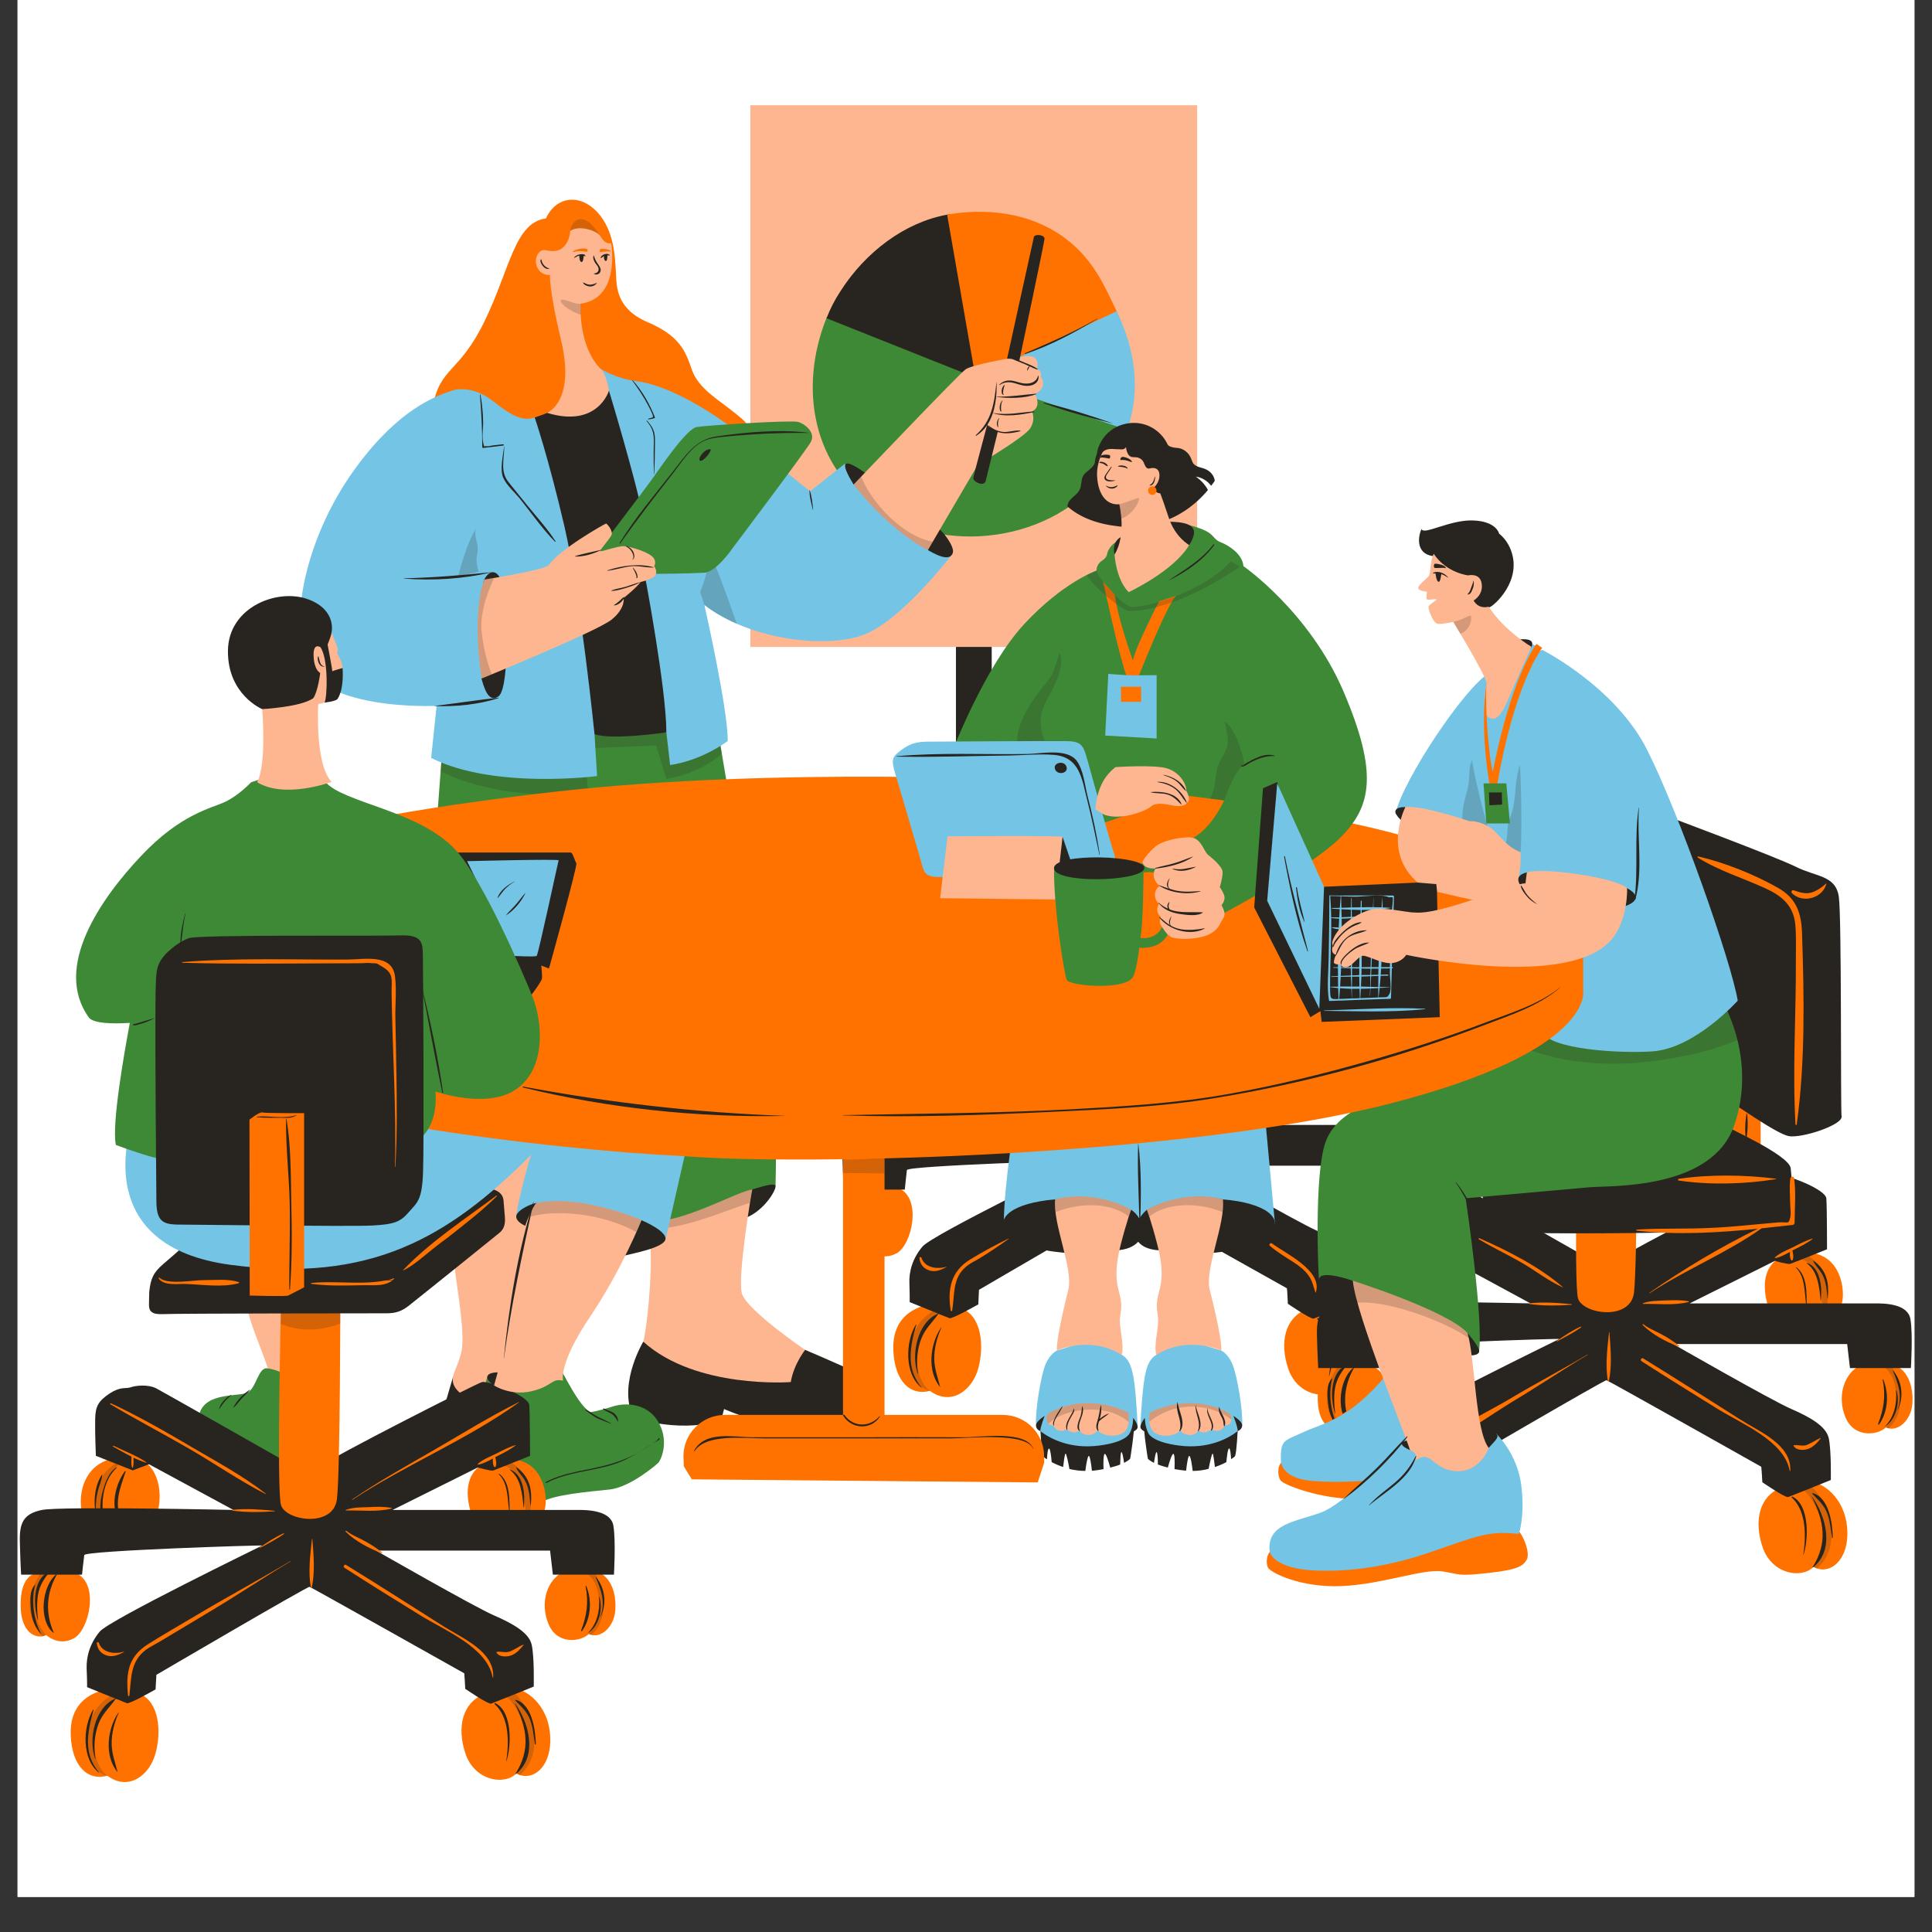 <svg xmlns="http://www.w3.org/2000/svg" xmlns:xlink="http://www.w3.org/1999/xlink" width="72" zoomAndPan="magnify" viewBox="0 0 54 54" height="72" preserveAspectRatio="xMidYMid meet" version="1.2"><rect x="0" y="0" width="54" height="54" fill="#333333" stroke="none"/><defs><clipPath id="c6152d0f39"><path d="M 0.492 0 L 53.508 0 L 53.508 53.02 L 0.492 53.02 Z M 0.492 0 "/></clipPath><clipPath id="a244d3e115"><path d="M 35 35 L 53.508 35 L 53.508 44 L 35 44 Z M 35 35 "/></clipPath><clipPath id="624e14bc0d"><path d="M 12 32 L 53.508 32 L 53.508 42 L 12 42 Z M 12 32 "/></clipPath><clipPath id="2948778496"><path d="M 0.492 30 L 50 30 L 50 50 L 0.492 50 Z M 0.492 30 "/></clipPath><clipPath id="08c7fd81c6"><path d="M 0.492 22 L 52 22 L 52 48 L 0.492 48 Z M 0.492 22 "/></clipPath><clipPath id="5e4dbd13a6"><path d="M 17 2.941 L 34 2.941 L 34 39 L 17 39 Z M 17 2.941 "/></clipPath><clipPath id="76545b2788"><path d="M 0.492 19 L 53.508 19 L 53.508 50 L 0.492 50 Z M 0.492 19 "/></clipPath><clipPath id="fe38a5bf19"><path d="M 0.492 11 L 46 11 L 46 50 L 0.492 50 Z M 0.492 11 "/></clipPath><clipPath id="f67a004452"><path d="M 3 6 L 53.508 6 L 53.508 44 L 3 44 Z M 3 6 "/></clipPath></defs><g id="7d7554f86f"><g clip-rule="nonzero" clip-path="url(#c6152d0f39)"><path style=" stroke:none;fill-rule:nonzero;fill:#ffffff;fill-opacity:1;" d="M 0.492 0 L 53.508 0 L 53.508 53.02 L 0.492 53.02 Z M 0.492 0 "/><path style=" stroke:none;fill-rule:nonzero;fill:#ffffff;fill-opacity:1;" d="M 0.492 0 L 53.508 0 L 53.508 53.02 L 0.492 53.02 Z M 0.492 0 "/></g><g clip-rule="nonzero" clip-path="url(#a244d3e115)"><path style=" stroke:none;fill-rule:nonzero;fill:#ff7200;fill-opacity:1;" d="M 51.629 42.711 C 51.699 43.602 51.141 44.047 50.688 43.797 C 50.336 44.141 49.52 43.992 49.266 43.246 C 49.012 42.5 49.184 41.832 49.75 41.594 L 50.645 41.43 C 50.91 41.438 51.555 41.82 51.629 42.711 Z M 52.941 38.148 L 52.031 38.148 C 51.539 38.359 51.336 39.027 51.582 39.617 C 51.832 40.207 52.484 40.113 52.711 39.898 C 53.055 40.051 53.43 39.672 53.453 39.219 C 53.48 38.766 53.34 38.305 52.941 38.148 Z M 51.469 36.465 C 51.574 36.195 51.523 35.215 50.73 35.035 L 49.707 35.176 C 49.281 35.453 49.238 35.996 49.453 36.621 C 49.672 37.246 51.359 36.734 51.469 36.465 Z M 38.371 38.191 C 38.363 38.188 38.355 38.188 38.348 38.184 C 38.375 38.047 38.383 37.895 38.371 37.727 C 38.297 36.832 37.648 36.453 37.387 36.441 L 36.492 36.605 C 35.926 36.844 35.754 37.512 36.008 38.258 C 36.156 38.699 36.504 38.93 36.832 38.973 C 36.793 39.902 37.301 40.059 37.539 39.926 C 37.539 39.926 37.887 40.25 38.316 40.02 C 38.746 39.789 39.043 38.477 38.371 38.191 Z M 38.371 38.191 "/></g><g clip-rule="nonzero" clip-path="url(#624e14bc0d)"><path style=" stroke:none;fill-rule:nonzero;fill:#282520;fill-opacity:1;" d="M 24.441 39.773 C 24.426 39.828 23.633 40.023 22.57 39.984 C 21.508 39.941 20.238 39.383 20.238 39.383 L 20.16 39.68 C 19.254 40.047 17.723 39.723 17.66 39.523 C 17.309 38.605 17.98 37.5 17.98 37.5 L 22.508 37.73 C 22.508 37.73 23.387 38.105 24.105 38.434 C 24.82 38.762 24.461 39.723 24.441 39.773 Z M 12.66 38.496 C 12.586 38.73 12.402 39.422 12.352 39.453 C 12.738 39.922 14.809 39.977 15 38.77 C 15.191 37.559 12.734 38.262 12.66 38.496 Z M 53.398 36.875 C 53.328 36.445 52.703 36.426 52.371 36.43 C 52.043 36.43 47.227 36.43 47.227 36.43 L 49.609 35.242 C 49.609 35.242 49.973 35.348 50.039 35.324 C 50.109 35.305 51.066 34.918 51.066 34.918 C 51.066 34.918 51.066 33.758 51.047 33.496 C 51.023 33.234 49.898 32.812 49.727 32.855 C 49.555 32.898 45.375 35.031 45.395 35.109 C 45.414 35.191 44.242 35.082 44.242 35.082 C 44.242 35.082 40.863 33.16 40.629 33.035 C 40.391 32.91 40.039 32.953 39.895 33.004 C 39.754 33.051 39.629 32.973 39.316 33.176 C 39 33.383 38.918 33.531 38.91 33.902 C 38.906 34.273 38.934 34.914 38.934 34.914 L 39.961 35.324 L 40.418 35.152 L 42.777 36.43 C 42.777 36.43 37.957 36.324 37.426 36.43 C 36.898 36.535 36.797 36.805 36.809 37.312 C 36.82 37.82 36.844 38.238 36.844 38.238 L 38.547 38.238 C 38.547 38.238 38.59 37.816 38.609 37.691 C 38.625 37.566 43.617 37.406 43.582 37.426 C 43.547 37.445 39.32 39.5 39.043 39.828 C 38.77 40.156 38.664 40.52 38.676 40.863 C 38.691 41.211 38.688 41.383 38.688 41.383 C 38.688 41.383 39.723 41.805 39.801 41.832 C 39.879 41.859 40.602 41.441 40.602 41.441 L 40.621 41.035 C 40.621 41.035 44.852 38.562 44.902 38.578 C 44.957 38.59 49.223 40.992 49.227 40.996 C 49.234 41 49.258 41.43 49.258 41.43 C 49.258 41.43 49.902 41.871 49.98 41.844 C 50.059 41.816 51.172 41.367 51.172 41.367 C 51.172 41.367 51.188 40.52 51.113 40.191 C 51.035 39.867 50.605 39.613 50.062 39.379 C 49.52 39.145 46.766 37.566 46.766 37.566 L 51.629 37.566 L 51.707 38.238 L 53.41 38.238 C 53.41 38.238 53.469 37.301 53.398 36.875 Z M 53.398 36.875 "/></g><path style=" stroke:none;fill-rule:nonzero;fill:#3e8936;fill-opacity:1;" d="M 8.047 37.914 L 8.609 38.566 C 8.609 38.566 8.652 40.527 7.852 40.945 C 7.055 41.363 5.391 40.07 5.582 39.488 C 5.777 38.91 6.668 39.043 6.918 38.922 C 7.168 38.801 7.215 38.195 7.484 38.246 Z M 8.047 37.914 "/><path style=" stroke:none;fill-rule:nonzero;fill:#feb690;fill-opacity:1;" d="M 14.277 32.277 C 14.562 32.07 14.965 31.961 15.375 32.359 C 15.781 32.754 15.305 36.328 15.082 37.441 C 14.859 38.551 13.32 39.324 12.875 38.949 C 12.434 38.57 12.77 38.363 12.898 37.773 C 13.023 37.184 12.695 35.637 12.684 35.129 C 12.684 35.129 13.992 32.48 14.277 32.277 Z M 6.906 36.445 C 6.895 36.805 7.371 37.84 7.484 38.246 C 7.484 38.246 7.93 38.309 8.074 38.531 C 8.219 38.754 8.109 36.223 8.035 36.246 "/><path style=" stroke:none;fill-rule:nonzero;fill:#3e8936;fill-opacity:1;" d="M 15.637 38.324 C 15.57 37.93 16.078 39.223 16.496 39.469 C 16.496 39.469 16.699 39.449 17.125 39.312 C 17.551 39.176 18.16 39.254 18.434 39.805 C 18.707 40.355 18.453 40.832 18.402 40.883 C 18.352 40.934 17.621 41.57 17.031 41.633 C 16.441 41.695 15.461 41.777 15.137 41.988 C 14.812 42.203 13.789 41.785 13.621 41.684 C 13.449 41.578 13.316 39.445 13.621 38.48 C 13.617 38.48 15.648 38.383 15.637 38.324 Z M 15.637 38.324 "/><g clip-rule="nonzero" clip-path="url(#2948778496)"><path style=" stroke:none;fill-rule:nonzero;fill:#ff7200;fill-opacity:1;" d="M 26.918 36.59 C 27.434 36.82 27.512 37.617 27.344 38.242 C 27.176 38.867 26.582 39.309 25.992 38.875 C 25.422 39.023 25.008 38.586 24.969 37.75 C 24.93 36.914 25.438 36.559 25.988 36.457 M 24.348 33.203 C 24.348 33.203 23.637 32.977 23.574 33.945 C 23.516 34.914 24.039 35.074 24.281 34.938 C 24.281 34.938 24.625 35.266 25.059 35.031 C 25.488 34.801 25.785 33.488 25.109 33.203 C 24.434 32.922 24.348 33.203 24.348 33.203 Z M 44.105 30.797 C 44.105 30.797 43.984 35.832 44.105 36.285 C 44.227 36.734 45.582 36.934 45.672 36.121 C 45.762 35.309 45.766 30.363 45.766 30.363 M 49.211 30.438 L 47.727 30.438 L 47.727 32.406 L 49.211 32.406 Z M 13.496 47.367 C 12.934 47.605 12.758 48.273 13.012 49.02 C 13.266 49.766 14.086 49.914 14.434 49.57 C 14.887 49.82 15.445 49.379 15.375 48.484 C 15.305 47.594 14.656 47.211 14.391 47.203 M 15.777 43.922 C 15.285 44.133 15.082 44.801 15.332 45.395 C 15.578 45.984 16.23 45.887 16.457 45.672 C 16.805 45.828 17.176 45.449 17.199 44.992 C 17.227 44.539 17.086 44.078 16.688 43.922 M 13.453 40.949 C 13.027 41.227 12.984 41.77 13.199 42.395 C 13.418 43.023 15.105 42.508 15.211 42.238 C 15.32 41.969 15.27 40.988 14.477 40.809 M 2.996 47.219 C 2.445 47.32 1.938 47.676 1.977 48.512 C 2.016 49.348 2.43 49.785 3 49.633 C 3.59 50.07 4.18 49.629 4.348 49.004 C 4.52 48.375 4.438 47.578 3.926 47.352 M 1.352 43.965 C 1.352 43.965 0.641 43.734 0.582 44.703 C 0.52 45.676 1.043 45.836 1.289 45.699 C 1.289 45.699 1.633 46.027 2.062 45.793 C 2.496 45.562 2.789 44.25 2.117 43.965 C 1.441 43.68 1.352 43.965 1.352 43.965 Z M 3.148 40.766 C 2.355 40.949 2.176 41.73 2.289 42.273 C 2.398 42.82 3.715 42.98 4.168 42.633 C 4.617 42.281 4.566 41.035 3.926 40.805 C 3.289 40.57 3.148 40.766 3.148 40.766 Z M 3.148 40.766 "/></g><path style=" stroke:none;fill-rule:nonzero;fill:#282520;fill-opacity:0.2;" d="M 25.508 38.375 C 25.316 37.895 25.398 36.945 26.195 36.59 L 26.438 36.652 C 26.438 36.652 26.082 36.664 25.781 37.156 C 25.484 37.652 25.594 38.605 25.992 38.875 C 25.996 38.875 25.699 38.859 25.508 38.375 Z M 24.148 33.18 C 24.004 33.387 23.727 33.879 23.863 34.395 C 23.926 34.637 24.059 34.84 24.18 34.977 C 24.215 34.969 24.254 34.957 24.281 34.938 C 23.828 34.441 23.875 33.66 24.348 33.203 C 24.348 33.203 24.262 33.176 24.148 33.18 Z M 24.148 33.18 "/><g clip-rule="nonzero" clip-path="url(#08c7fd81c6)"><path style=" stroke:none;fill-rule:nonzero;fill:#282520;fill-opacity:1;" d="M 40.141 31.887 C 40.207 32.316 40.152 33.25 40.152 33.25 L 38.445 33.25 L 38.371 32.582 L 33.508 32.582 C 33.508 32.582 36.262 34.156 36.801 34.395 C 37.344 34.625 37.777 34.879 37.852 35.207 C 37.93 35.531 37.914 36.383 37.914 36.383 C 37.914 36.383 36.801 36.828 36.719 36.855 C 36.641 36.883 35.996 36.441 35.996 36.441 C 35.996 36.441 35.977 36.016 35.969 36.008 C 35.961 36.008 31.695 33.605 31.645 33.59 C 31.594 33.574 27.363 36.051 27.363 36.051 L 27.344 36.457 C 27.344 36.457 26.617 36.871 26.539 36.844 C 26.516 36.836 26.387 36.785 26.23 36.723 C 26.066 36.953 25.867 37.129 25.758 37.398 C 25.629 37.715 25.609 38.062 25.66 38.398 C 25.66 38.402 25.652 38.406 25.652 38.402 C 25.461 37.867 25.633 36.965 26.219 36.715 C 25.887 36.582 25.426 36.395 25.426 36.395 C 25.426 36.395 25.43 36.223 25.418 35.879 C 25.402 35.535 25.508 35.168 25.785 34.84 C 26.059 34.512 30.285 32.457 30.32 32.441 C 30.355 32.422 25.367 32.582 25.348 32.703 C 25.332 32.828 25.289 33.25 25.289 33.25 L 24.586 33.25 C 24.285 33.77 24.258 34.32 24.492 34.871 C 24.496 34.875 24.488 34.879 24.484 34.875 C 24.066 34.539 24.156 33.582 24.559 33.25 L 24.324 33.25 C 24.172 33.449 24.07 33.641 24.043 33.898 C 24.023 34.105 24.035 34.316 24.059 34.523 C 24.059 34.527 24.055 34.527 24.055 34.523 C 23.934 34.176 23.914 33.516 24.242 33.25 L 23.582 33.25 C 23.582 33.25 23.559 32.832 23.547 32.324 C 23.535 31.816 23.641 31.547 24.168 31.441 C 24.699 31.336 29.52 31.441 29.52 31.441 L 27.16 30.168 L 26.703 30.34 L 25.676 29.93 C 25.676 29.93 25.648 29.285 25.652 28.914 C 25.66 28.543 25.742 28.398 26.055 28.191 C 26.371 27.984 26.496 28.062 26.637 28.016 C 26.777 27.969 27.133 27.922 27.367 28.047 C 27.605 28.172 30.984 30.094 30.984 30.094 C 30.984 30.094 32.156 30.203 32.137 30.125 C 32.117 30.043 36.293 27.914 36.465 27.867 C 36.641 27.824 37.766 28.25 37.785 28.512 C 37.809 28.77 37.809 29.93 37.809 29.93 C 37.809 29.93 36.848 30.316 36.781 30.34 C 36.715 30.363 36.348 30.254 36.348 30.254 L 33.965 31.441 C 33.965 31.441 38.785 31.445 39.113 31.441 C 39.441 31.441 40.07 31.461 40.141 31.887 Z M 23.977 33.539 C 23.98 33.535 23.977 33.535 23.973 33.535 C 23.809 33.711 23.84 33.992 23.859 34.215 C 23.883 34.48 23.957 34.715 24.141 34.914 C 24.145 34.918 24.148 34.914 24.145 34.91 C 23.938 34.527 23.859 33.965 23.977 33.539 Z M 26.301 37.109 C 25.996 37.566 25.906 38.316 26.273 38.766 C 26.273 38.77 26.277 38.766 26.277 38.766 C 26.211 38.5 26.117 38.262 26.113 37.984 C 26.109 37.68 26.188 37.395 26.309 37.113 C 26.312 37.109 26.305 37.102 26.301 37.109 Z M 25.609 37.027 C 25.613 37.02 25.602 37.016 25.598 37.023 C 25.305 37.504 25.273 38.414 25.762 38.789 C 25.766 38.793 25.766 38.785 25.766 38.785 C 25.309 38.262 25.438 37.633 25.609 37.027 Z M 36.844 36.844 C 36.828 36.836 36.809 36.855 36.82 36.871 C 37.238 37.246 37.219 37.973 37.145 38.473 C 37.141 38.477 37.148 38.477 37.148 38.473 C 37.293 38.051 37.324 37.086 36.844 36.844 Z M 51.395 25.059 C 51.305 24.461 50.762 24.512 50.195 24.227 C 49.629 23.945 46.602 22.816 46.602 22.816 L 48.309 30.766 C 48.43 30.812 49.637 31.684 49.992 31.754 C 50.348 31.824 51.504 31.445 51.473 31.207 C 51.441 30.969 51.48 25.656 51.395 25.059 Z M 48.133 31.414 C 48.125 31.363 41.477 33.09 41.477 33.09 C 41.473 33.172 41.359 34.133 41.441 34.355 C 41.527 34.582 49.477 34.422 49.836 34.355 C 50.199 34.289 50.09 33.047 50.051 32.656 C 50.012 32.27 48.137 31.461 48.133 31.414 Z M 16.121 42.203 C 15.789 42.203 10.973 42.203 10.973 42.203 L 13.355 41.016 C 13.355 41.016 13.719 41.121 13.785 41.102 C 13.855 41.078 14.816 40.691 14.816 40.691 C 14.816 40.691 14.812 39.531 14.793 39.27 C 14.77 39.008 13.645 38.586 13.473 38.629 C 13.301 38.676 9.121 40.805 9.141 40.883 C 9.16 40.965 7.992 40.855 7.992 40.855 C 7.992 40.855 4.609 38.934 4.375 38.809 C 4.137 38.684 3.785 38.727 3.645 38.777 C 3.5 38.824 3.375 38.746 3.062 38.949 C 2.75 39.16 2.664 39.305 2.66 39.676 C 2.652 40.047 2.68 40.691 2.68 40.691 L 3.711 41.098 L 4.164 40.926 L 6.523 42.203 C 6.523 42.203 1.703 42.098 1.176 42.203 C 0.645 42.309 0.543 42.578 0.555 43.086 C 0.566 43.594 0.59 44.012 0.59 44.012 L 2.293 44.012 C 2.293 44.012 2.336 43.59 2.355 43.465 C 2.371 43.34 7.363 43.18 7.328 43.199 C 7.293 43.219 3.066 45.273 2.789 45.602 C 2.516 45.93 2.41 46.297 2.422 46.641 C 2.438 46.984 2.434 47.156 2.434 47.156 C 2.434 47.156 3.469 47.578 3.547 47.605 C 3.625 47.633 4.348 47.219 4.348 47.219 L 4.371 46.812 C 4.371 46.812 8.598 44.336 8.652 44.352 C 8.703 44.367 12.969 46.766 12.977 46.77 C 12.98 46.773 13.004 47.203 13.004 47.203 C 13.004 47.203 13.648 47.645 13.727 47.617 C 13.805 47.59 14.918 47.141 14.918 47.141 C 14.918 47.141 14.938 46.293 14.859 45.965 C 14.785 45.641 14.352 45.387 13.809 45.152 C 13.266 44.918 10.512 43.34 10.512 43.34 L 15.375 43.34 L 15.453 44.012 L 17.16 44.012 C 17.16 44.012 17.215 43.074 17.145 42.648 C 17.078 42.223 16.449 42.199 16.121 42.203 Z M 16.121 42.203 "/></g><path style=" stroke:none;fill-rule:nonzero;fill:#ff7200;fill-opacity:1;" d="M 7.852 36.57 L 9.512 36.137 C 9.512 36.137 9.512 41.082 9.418 41.895 C 9.328 42.711 7.973 42.512 7.852 42.059 C 7.73 41.605 7.852 36.57 7.852 36.57 Z M 23.562 30.312 L 23.562 40.395 L 24.723 40.395 L 24.723 30.312 Z M 23.562 30.312 "/><path style=" stroke:none;fill-rule:nonzero;fill:#3e8936;fill-opacity:1;" d="M 18.773 34.742 C 18.664 34.633 12.023 25.031 12.051 24.922 C 12.078 24.812 12.379 20.711 12.379 20.711 C 12.379 20.711 19.898 19.441 20.016 20.117 C 20.137 20.793 21.414 28.551 21.582 29.406 C 21.75 30.262 21.676 33.145 21.676 33.145 C 21.676 33.145 18.879 34.855 18.773 34.742 Z M 41.336 37.801 C 41.477 36.906 40.965 33.492 40.965 33.492 C 40.965 33.492 43.855 33.234 44.43 33.184 C 45.004 33.133 47.859 33.273 48.48 31.434 C 49.102 29.594 48.168 28.043 48.168 28.043 C 48.168 28.043 44.672 27.438 44.684 27.41 C 44.695 27.379 38.52 30.766 38.52 30.766 C 38.52 30.766 37.363 31.023 37.043 31.938 C 36.727 32.852 36.844 35.707 36.871 35.777 Z M 41.336 37.801 "/><path style=" stroke:none;fill-rule:nonzero;fill:#282520;fill-opacity:1;" d="M 13.809 38.723 C 13.449 38.48 13.629 38.309 14.098 38.371 C 14.57 38.43 13.809 38.723 13.809 38.723 Z M 20.699 34.082 C 21.293 33.953 21.707 33.262 21.676 33.145 C 21.648 33.031 21.137 33.219 21.023 33.246 C 20.914 33.27 20.699 34.082 20.699 34.082 Z M 27.719 23.234 L 26.719 23.234 L 26.719 16.988 L 27.719 16.988 Z M 4.172 36.105 C 4.211 35.746 4.277 35.574 4.57 35.324 C 4.867 35.074 5.473 34.531 5.473 34.531 L 13.367 33.215 C 13.367 33.215 14.039 33.129 14.074 33.559 C 14.086 33.723 14.098 33.855 14.113 34.035 C 14.125 34.215 14.086 34.355 13.961 34.457 C 13.836 34.562 11.641 36.328 11.43 36.492 C 11.223 36.656 11.051 36.707 10.805 36.707 C 10.559 36.707 4.895 36.711 4.566 36.73 C 4.242 36.746 4.168 36.648 4.164 36.484 C 4.164 36.32 4.172 36.105 4.172 36.105 Z M 4.172 36.105 "/><g clip-rule="nonzero" clip-path="url(#5e4dbd13a6)"><path style=" stroke:none;fill-rule:nonzero;fill:#feb690;fill-opacity:1;" d="M 21.027 33.246 C 21.012 33.27 20.609 35.688 20.734 36.148 C 20.859 36.609 22.504 37.73 22.504 37.73 C 22.504 37.73 22.188 38.121 22.102 38.629 C 22.102 38.629 19.453 38.832 17.98 37.5 C 18.074 37.145 18.234 35.715 18.18 34.805 C 18.125 33.898 18.574 34.113 18.574 34.113 C 19.5 33.949 20.645 33.301 21.027 33.246 Z M 33.465 2.941 L 20.973 2.941 L 20.973 18.082 L 33.461 18.082 L 33.461 2.941 Z M 33.465 2.941 "/></g><path style=" stroke:none;fill-rule:nonzero;fill:#282520;fill-opacity:0.2;" d="M 18.574 34.113 C 19.5 33.949 20.645 33.301 21.027 33.246 C 21.023 33.25 20.996 33.398 20.961 33.621 C 20.332 33.809 19.043 34.395 18.215 34.332 C 18.316 33.988 18.574 34.113 18.574 34.113 Z M 48.168 28.043 C 48.168 28.043 44.672 27.441 44.684 27.41 C 44.688 27.398 43.73 27.918 42.57 28.551 L 42.508 29.262 C 42.629 29.262 43.836 29.93 46.098 29.672 C 47.203 29.543 48.023 29.301 48.562 29.07 C 48.406 28.441 48.168 28.043 48.168 28.043 Z M 48.168 28.043 "/><path style=" stroke:none;fill-rule:nonzero;fill:#74c4e5;fill-opacity:1;" d="M 28.055 34.238 C 28.062 33.039 28.383 31.207 28.383 31.207 L 35.348 31.098 L 35.637 34.223 L 29.637 34.477 Z M 39 22.75 C 39 22.75 41.48 23.398 41.984 24.215 C 42.484 25.035 43.078 28.797 43.105 28.848 C 43.34 29.328 45.246 29.449 46.184 29.387 C 47.379 29.305 48.57 27.969 48.57 27.969 C 48.398 26.898 46.918 22.691 46.027 20.938 C 45.133 19.184 43.105 18.164 43.105 18.164 L 42.973 18.227 L 42.949 18.051 L 42.82 18.008 L 41.613 18.82 C 40.945 19.207 39.215 21.789 39 22.75 "/><g clip-rule="nonzero" clip-path="url(#76545b2788)"><path style=" stroke:none;fill-rule:nonzero;fill:#282520;fill-opacity:0.2;" d="M 20.016 20.117 C 20.039 20.234 20.094 20.578 20.176 21.059 C 19.559 21.637 18.625 21.77 18.625 21.77 L 18.34 20.84 C 18.203 20.84 16.328 20.918 16.328 20.918 L 16.438 22.141 C 14.227 22.395 12.789 21.797 12.316 21.559 C 12.352 21.062 12.379 20.711 12.379 20.711 C 12.379 20.711 19.898 19.445 20.016 20.117 Z M 50.555 41.484 L 50.25 41.562 C 50.656 41.641 51.395 43.105 50.688 43.793 C 50.719 43.812 50.754 43.824 50.789 43.836 C 50.965 43.684 51.254 43.336 51.176 42.699 C 51.062 41.832 50.555 41.484 50.555 41.484 Z M 52.871 38.148 L 52.555 38.148 C 52.574 38.16 52.59 38.172 52.609 38.184 C 53.109 38.461 53.102 39.438 52.711 39.898 C 52.738 39.91 52.762 39.918 52.789 39.922 C 53.359 39.395 53.047 38.527 52.871 38.148 Z M 50.938 36.43 C 50.969 37.289 51.066 36.488 51.066 36.488 C 51.066 36.488 51.277 35.516 50.504 35.082 L 50.195 35.176 C 50.582 35.168 50.906 35.57 50.938 36.43 Z M 37.406 38.168 C 37.266 38.375 36.984 38.867 37.121 39.379 C 37.184 39.621 37.316 39.824 37.438 39.961 C 37.477 39.957 37.512 39.945 37.543 39.926 C 37.086 39.43 37.137 38.648 37.605 38.191 C 37.605 38.191 37.52 38.164 37.406 38.168 Z M 14.305 47.258 L 13.996 47.336 C 14.402 47.414 15.141 48.879 14.434 49.566 C 14.469 49.586 14.5 49.602 14.535 49.613 C 14.715 49.457 15 49.109 14.922 48.473 C 14.812 47.605 14.305 47.258 14.305 47.258 Z M 16.301 43.922 C 16.32 43.934 16.336 43.945 16.359 43.957 C 16.855 44.234 16.848 45.211 16.457 45.672 C 16.484 45.684 16.508 45.691 16.535 45.695 C 17.109 45.168 16.793 44.301 16.617 43.926 Z M 14.684 42.203 C 14.715 43.062 14.816 42.262 14.816 42.262 C 14.816 42.262 15.027 41.289 14.254 40.855 L 13.941 40.949 C 14.328 40.941 14.652 41.344 14.684 42.203 Z M 2.516 49.137 C 2.707 49.621 3 49.633 3 49.633 C 2.602 49.363 2.488 48.414 2.789 47.918 C 3.09 47.422 3.445 47.414 3.445 47.414 L 3.203 47.352 C 2.402 47.707 2.324 48.652 2.516 49.137 Z M 1.152 43.941 C 1.012 44.148 0.73 44.641 0.867 45.152 C 0.934 45.395 1.062 45.598 1.184 45.738 C 1.223 45.73 1.258 45.719 1.289 45.699 C 0.832 45.203 0.883 44.422 1.352 43.965 C 1.352 43.965 1.27 43.938 1.152 43.941 Z M 2.859 41.84 C 2.867 41.523 3.195 40.945 3.422 40.883 L 3.383 40.797 C 2.859 41.121 2.598 41.473 2.676 42.203 C 2.746 42.852 2.852 42.156 2.859 41.84 Z M 7.844 37 C 8.148 37.133 8.742 37.285 9.512 36.996 C 9.512 36.477 9.512 36.137 9.512 36.137 L 7.852 36.57 C 7.852 36.57 7.852 36.734 7.844 37 Z M 23.562 32.402 L 23.57 32.785 L 24.723 32.797 C 24.723 32.797 24.723 32.379 24.723 32.359 C 24.723 32.344 23.762 32.438 23.562 32.402 Z M 23.562 32.402 "/></g><path style=" stroke:none;fill-rule:nonzero;fill:#ff7200;fill-opacity:1;" d="M 3.051 26.688 C 2.848 24.113 9.414 22.82 15.586 22.121 C 21.762 21.426 29.059 21.82 29.059 21.82 C 29.059 21.82 32.32 20.762 34.512 21.105 C 36.711 21.453 37.398 22.934 37.398 22.934 C 37.398 22.934 43.109 23.977 44.25 26.059 L 44.25 27.688 C 44.25 27.688 44.605 29.363 38.855 30.844 C 33.105 32.324 22.535 32.586 19.133 32.316 L 16.277 32.797 C 16.277 32.797 15.449 31.867 14.113 32.152 C 12.777 32.434 6.77 32.301 5.898 31.215 C 5.023 30.133 3.051 26.688 3.051 26.688 Z M 14.082 13.73 C 15.375 14.637 20.969 13.672 21.055 12.809 C 21.141 11.945 20.844 11.789 20.469 11.488 C 20.098 11.184 19.523 10.863 19.34 10.34 C 19.16 9.812 19 9.391 18.109 9.008 C 17.219 8.629 17.234 8.016 17.215 7.613 C 17.191 7.211 17.176 6.449 16.695 5.93 C 16.215 5.41 15.547 5.477 15.258 6.105 C 14.383 6.223 14.258 7.508 13.543 8.98 C 12.824 10.453 12.301 10.242 12.094 11.371 C 12.094 11.375 12.785 12.82 14.082 13.73 Z M 14.082 13.73 "/><path style=" stroke:none;fill-rule:nonzero;fill:#3e8936;fill-opacity:1;" d="M 29.43 7.34 C 30.152 7.805 30.582 8.242 30.93 8.965 C 31.434 10.016 30.273 10.73 31.508 12.016 C 31.395 12.348 31.238 12.668 31.043 12.977 C 29.707 15.062 26.633 15.602 24.547 14.266 C 22.707 13.086 22.316 10.855 23.098 8.895 C 23.203 8.633 23.875 8.848 24.031 8.605 C 24.734 7.512 25.387 6.906 26.57 6.691 C 27.648 6.496 28.438 6.707 29.43 7.34 Z M 28.789 23.203 C 30.223 23.574 32.766 22.191 32.852 22.199 C 32.934 22.211 34.215 22.371 34.215 22.371 C 33.82 23.203 33.348 23.418 33.348 23.418 L 34.117 25.57 C 34.117 25.57 36.637 24.254 37.484 23.391 C 38.336 22.531 38.516 21.598 37.562 19.352 C 36.609 17.105 34.754 15.824 34.754 15.824 C 34.727 15.473 34.324 15.246 34.184 15.184 C 34.043 15.121 34.031 15.133 33.867 14.953 C 33.699 14.773 33.176 14.664 33.176 14.664 C 33.176 14.664 31.414 15.102 31.262 15.129 C 31.105 15.156 30.996 15.34 30.965 15.41 C 30.934 15.477 30.965 15.566 30.801 15.672 C 30.637 15.777 30.648 15.949 30.648 15.949 C 30.648 15.949 29.719 16.266 28.629 17.441 C 27.535 18.617 26.625 20.973 26.617 21.008 C 26.617 21.012 27.352 22.828 28.789 23.203 Z M 28.789 23.203 "/><path style=" stroke:none;fill-rule:nonzero;fill:#282520;fill-opacity:0.2;" d="M 28.469 20.918 C 28.262 20.266 29.031 19.34 29.285 19.035 C 29.539 18.73 29.586 18.156 29.637 18.281 C 29.746 18.754 29.414 19.258 29.211 19.66 C 29.008 20.062 29.051 20.453 29.309 20.914 "/><path style=" stroke:none;fill-rule:nonzero;fill:#74c4e5;fill-opacity:1;" d="M 19.133 32.316 L 18.602 34.648 C 18.602 34.648 14.52 34.062 14.43 34.027 C 14.383 34.008 14.73 32.574 14.848 32.277 C 12.516 34.602 10.363 35.867 6.461 35.355 C 2.559 34.844 3.637 31.637 3.652 31.508 L 4.953 29.672 C 7.68 31.215 15.355 32.137 19.133 32.316 Z M 25.754 24.113 C 25.812 24.312 25.816 24.516 26.234 24.512 C 26.652 24.512 30.781 24.547 30.891 24.504 C 30.996 24.461 31.254 24.199 31.148 23.887 C 31.039 23.57 30.504 21.648 30.395 21.246 C 30.281 20.844 30.238 20.719 29.812 20.715 C 29.387 20.707 26.234 20.727 25.871 20.73 C 25.508 20.738 25.32 20.859 25.129 21.012 C 24.941 21.16 24.926 21.238 24.988 21.504 C 24.988 21.504 25.699 23.914 25.754 24.113 Z M 18.73 21.383 L 18.625 20.469 L 16.617 20.52 L 16.688 21.691 C 16.688 21.691 13.801 22.07 12.051 21.184 L 12.203 19.73 C 12.203 19.73 8.754 19.895 8.449 18.305 C 8.145 16.715 8.797 14.621 9.973 13.035 C 11.148 11.445 12.168 11.055 12.742 10.887 C 13.414 10.812 13.801 11.25 14.031 11.402 C 14.258 11.559 14.598 11.797 14.945 11.668 C 15.293 11.539 16.379 12.273 16.695 11.859 C 17.012 11.445 16.781 10.301 16.781 10.301 C 16.781 10.301 17.184 10.578 17.812 10.656 C 18.441 10.738 19.609 11.215 21.062 12.434 C 22.52 13.656 22.645 13.73 22.645 13.73 L 23.609 12.965 L 26.582 15.531 C 26.582 15.531 25.215 17.32 24.16 17.734 C 23.105 18.145 20.957 17.887 19.688 16.91 C 19.688 16.91 20.352 19.832 20.34 20.711 C 20.34 20.715 19.625 21.254 18.73 21.383 Z M 18.73 21.383 "/><path style=" stroke:none;fill-rule:nonzero;fill:#282520;fill-opacity:0.2;" d="M 42.027 23.855 C 42.07 23.672 42.117 23.484 42.129 23.293 C 42.137 23.199 42.137 23.102 42.156 23.004 C 42.176 22.93 42.207 22.855 42.234 22.781 C 42.328 22.508 42.348 22.215 42.371 21.926 C 42.387 21.75 42.43 21.547 42.48 21.375 C 42.496 21.434 42.555 23.039 42.5 23.82 C 42.344 23.883 42.191 23.836 42.027 23.855 Z M 41.629 23.23 C 41.578 23.188 41.184 21.629 41.145 21.246 C 41.062 21.418 41.074 21.613 41.059 21.805 C 41.039 22.074 40.926 22.332 40.891 22.598 C 40.875 22.695 40.875 22.793 40.871 22.891 C 40.867 22.949 40.867 23.012 40.895 23.062 C 40.938 23.148 41.039 23.184 41.133 23.195 C 41.227 23.203 41.324 23.199 41.414 23.234 M 34.781 21.363 C 34.773 21.27 34.582 20.387 34.227 20.164 C 34.266 20.27 34.277 20.395 34.297 20.508 C 34.316 20.617 34.328 20.734 34.305 20.844 C 34.262 21.047 34.113 21.211 34.043 21.406 C 33.969 21.617 33.988 21.852 33.926 22.066 C 33.898 22.152 33.859 22.238 33.832 22.324 C 34.051 22.352 34.215 22.371 34.215 22.371 C 34.336 22.074 34.504 21.547 34.781 21.363 Z M 16.77 6.586 C 16.348 5.879 15.984 6.113 15.938 6.453 C 16.059 6.887 17.195 7.289 16.77 6.586 Z M 19.816 15.531 C 19.824 15.945 19.57 16.547 19.57 16.547 L 19.688 16.91 C 19.957 17.117 20.266 17.293 20.594 17.438 C 20.293 16.574 19.816 15.25 19.816 15.531 Z M 19.816 15.531 "/><path style=" stroke:none;fill-rule:nonzero;fill:#feb690;fill-opacity:1;" d="M 26.277 25.105 L 26.484 23.375 C 26.484 23.375 29.723 23.352 29.699 23.391 C 29.68 23.43 29.781 24.574 29.781 24.574 L 29.5 25.141 Z M 26.277 25.105 "/><path style=" stroke:none;fill-rule:nonzero;fill:#282520;fill-opacity:1;" d="M 26.93 6.117 C 27.402 6.629 27.719 7.133 27.719 7.133 L 27.266 10.555 L 23.102 8.895 C 23.203 8.633 23.332 8.379 23.492 8.137 C 24.191 7.043 25.289 6.215 26.473 6 C 26.629 5.973 26.781 6.105 26.93 6.117 Z M 29.699 23.391 L 29.5 25.141 L 30.074 24.488 Z M 29.082 40 C 29.082 40 29.109 40.594 29.148 40.695 C 29.156 40.707 29.195 40.746 29.262 40.789 C 29.27 40.66 29.285 40.477 29.324 40.488 C 29.355 40.496 29.383 40.711 29.395 40.867 C 29.484 40.914 29.59 40.961 29.715 41.004 C 29.73 40.867 29.758 40.645 29.781 40.629 C 29.805 40.613 29.863 40.902 29.891 41.059 C 30.027 41.09 30.18 41.113 30.336 41.113 C 30.355 40.949 30.395 40.707 30.43 40.695 C 30.465 40.68 30.5 40.93 30.52 41.109 C 30.535 41.105 30.547 41.105 30.562 41.105 C 30.668 41.094 30.758 41.078 30.844 41.062 C 30.836 40.879 30.84 40.645 30.879 40.637 C 30.918 40.629 30.984 40.852 31.031 41.02 C 31.141 40.992 31.234 40.965 31.309 40.934 C 31.312 40.793 31.32 40.613 31.34 40.59 C 31.367 40.562 31.402 40.77 31.418 40.887 C 31.535 40.828 31.586 40.781 31.59 40.766 C 31.598 40.73 31.719 39.938 31.688 39.871 C 31.66 39.797 29.082 40 29.082 40 Z M 40.426 24.344 C 40.105 24.086 39.625 24.668 39.625 24.668 L 37.008 24.785 L 36.527 24.426 L 35.699 21.859 L 35.301 22.031 L 35.055 25.363 L 36.625 28.43 L 36.906 28.262 L 36.941 28.562 L 40.242 28.43 L 40.164 24.926 C 40.168 24.926 40.742 24.602 40.426 24.344 Z M 39.219 22.953 L 39.281 22.559 C 39.281 22.559 39 22.543 39 22.691 C 39 22.777 39.195 22.977 39.219 22.953 Z M 18.02 14.625 C 17.758 13.348 17.02 10.918 17.02 10.918 C 17.02 10.918 15.359 11.5 15.293 11.539 C 15.223 11.578 14.945 11.668 14.945 11.668 C 14.945 11.668 15.332 12.801 15.781 14.734 C 16.227 16.668 16.617 20.52 16.617 20.52 C 17.105 20.695 18.625 20.469 18.625 20.469 C 18.625 19.246 18.02 16.066 18.02 16.066 C 18.02 16.066 18.285 15.902 18.02 14.625 Z M 15.953 23.828 C 15.898 23.828 12.578 23.828 12.602 23.828 C 12.621 23.828 14.84 27.812 14.84 27.812 C 14.891 27.777 15.125 27.438 15.145 27.363 C 15.164 27.289 15.129 26.988 15.129 26.988 L 15.344 27.07 C 15.344 27.07 16.148 24.191 16.109 24.129 C 16.066 24.062 16.008 23.828 15.953 23.828 Z M 31.984 39.867 C 31.953 39.938 32.074 40.73 32.082 40.766 C 32.086 40.781 32.137 40.828 32.254 40.887 C 32.27 40.77 32.305 40.562 32.332 40.59 C 32.355 40.613 32.363 40.793 32.363 40.934 C 32.441 40.961 32.531 40.992 32.641 41.02 C 32.688 40.848 32.758 40.629 32.797 40.637 C 32.836 40.641 32.836 40.879 32.828 41.062 C 32.914 41.078 33.008 41.09 33.109 41.102 C 33.125 41.105 33.137 41.105 33.152 41.105 C 33.172 40.93 33.207 40.68 33.242 40.695 C 33.281 40.707 33.316 40.945 33.336 41.113 C 33.496 41.113 33.645 41.09 33.781 41.055 C 33.812 40.902 33.871 40.613 33.895 40.629 C 33.914 40.645 33.941 40.863 33.957 41.004 C 34.082 40.961 34.191 40.914 34.277 40.867 C 34.293 40.707 34.316 40.496 34.352 40.484 C 34.387 40.477 34.402 40.66 34.41 40.785 C 34.477 40.742 34.52 40.707 34.523 40.691 C 34.562 40.594 34.594 39.996 34.594 39.996 C 34.594 39.996 32.016 39.797 31.984 39.867 Z M 31.984 39.867 "/><path style=" stroke:none;fill-rule:nonzero;fill:#ff7200;fill-opacity:1;" d="M 35.887 40.816 L 38.59 40.531 C 38.59 40.531 39.012 41.824 38.059 41.887 C 37.137 41.949 36.043 41.574 35.82 41.406 C 35.711 41.324 35.664 40.926 35.887 40.816 Z M 29.719 6.621 C 28.762 5.934 27.547 5.809 26.473 6 L 27.266 10.555 L 31.23 9.285 C 31.254 9.074 31.312 8.906 31.211 8.699 C 30.863 7.98 30.555 7.223 29.719 6.621 Z M 42.52 35.285 C 42.91 35.508 43.266 35.797 43.676 35.98 C 43.68 35.984 43.684 35.98 43.684 35.977 C 43.027 35.406 42.141 34.957 41.352 34.609 C 41.332 34.598 41.316 34.625 41.336 34.637 C 41.719 34.871 42.129 35.059 42.52 35.285 Z M 42.758 36.426 C 42.746 36.426 42.738 36.449 42.754 36.449 C 43.141 36.504 43.539 36.492 43.926 36.469 C 43.938 36.469 43.938 36.453 43.926 36.453 C 43.539 36.414 43.145 36.387 42.758 36.426 Z M 50.668 34.625 C 50.672 34.621 50.672 34.617 50.664 34.617 C 50.477 34.672 50.301 34.766 50.125 34.855 C 49.953 34.941 49.754 35.012 49.609 35.145 C 49.602 35.152 49.613 35.168 49.621 35.164 C 49.766 35.137 49.898 35.062 50.031 34.992 C 50.023 35.07 50.023 35.156 50.066 35.223 C 50.074 35.234 50.098 35.234 50.102 35.223 C 50.141 35.137 50.117 35.043 50.098 34.953 C 50.109 34.949 50.117 34.941 50.125 34.938 C 50.312 34.844 50.5 34.754 50.668 34.625 Z M 47.199 36.371 C 46.984 36.332 46.77 36.34 46.551 36.348 C 46.34 36.359 46.121 36.352 45.922 36.426 C 45.91 36.43 45.914 36.445 45.922 36.445 C 46.344 36.434 46.785 36.496 47.199 36.391 C 47.211 36.391 47.211 36.375 47.199 36.371 Z M 43.516 37.496 C 43.742 37.371 43.973 37.254 44.188 37.105 C 44.203 37.094 44.191 37.078 44.176 37.082 C 43.938 37.188 43.723 37.336 43.508 37.484 C 43.5 37.488 43.508 37.5 43.516 37.496 Z M 45.938 37.016 C 45.922 37 45.902 37.02 45.914 37.035 C 46.18 37.301 46.57 37.504 46.914 37.637 C 46.93 37.645 46.941 37.625 46.93 37.613 C 46.785 37.5 46.633 37.398 46.473 37.312 C 46.297 37.211 46.09 37.141 45.938 37.016 Z M 44.973 37.242 C 44.926 37.68 44.863 38.16 44.941 38.598 C 44.945 38.613 44.965 38.609 44.969 38.598 C 45.062 38.16 45.016 37.684 44.984 37.242 C 44.984 37.234 44.973 37.234 44.973 37.242 Z M 48.672 39.695 C 47.758 39.117 46.848 38.535 45.93 37.969 C 45.879 37.938 45.832 38.016 45.883 38.047 C 46.586 38.5 47.297 38.938 48.008 39.379 C 48.68 39.797 49.867 40.266 50.023 41.109 C 50.023 41.121 50.039 41.117 50.039 41.109 C 50.078 40.379 49.188 40.023 48.672 39.695 Z M 50.52 40.379 C 50.387 40.438 50.266 40.375 50.133 40.395 C 50.129 40.398 50.129 40.402 50.129 40.406 C 50.184 40.527 50.359 40.535 50.469 40.516 C 50.648 40.484 50.777 40.344 50.887 40.207 C 50.891 40.203 50.887 40.191 50.879 40.195 C 50.754 40.246 50.645 40.328 50.52 40.379 Z M 42.25 39.07 C 41.602 39.457 40.828 39.805 40.254 40.301 C 40.238 40.316 40.254 40.344 40.273 40.336 C 40.984 40.066 41.652 39.551 42.301 39.16 C 43 38.742 43.676 38.285 44.375 37.867 C 44.379 37.863 44.375 37.855 44.371 37.859 C 43.672 38.277 42.949 38.652 42.25 39.07 Z M 49.332 24.824 C 49.801 25.035 50.133 25.309 50.18 25.852 C 50.207 26.172 50.195 26.504 50.195 26.824 C 50.203 28.359 50.098 29.895 50.184 31.426 C 50.184 31.445 50.215 31.453 50.219 31.43 C 50.461 29.676 50.426 27.848 50.367 26.078 C 50.348 25.516 50.207 25.109 49.703 24.82 C 49.047 24.445 48.195 24.105 47.469 23.938 C 47.449 23.93 47.438 23.957 47.453 23.969 C 48.035 24.336 48.711 24.539 49.332 24.824 Z M 51.035 24.699 C 50.926 24.801 50.777 24.902 50.637 24.945 C 50.457 24.996 50.301 24.941 50.133 24.883 C 50.086 24.867 50.051 24.93 50.086 24.965 C 50.387 25.262 50.945 25.105 51.047 24.703 C 51.051 24.699 51.039 24.691 51.035 24.699 Z M 46.918 32.996 C 47.789 33.125 48.777 33.098 49.641 32.957 C 49.648 32.957 49.645 32.949 49.641 32.945 C 48.77 32.836 47.789 32.82 46.918 32.949 C 46.895 32.953 46.895 32.992 46.918 32.996 Z M 49.133 34.344 C 48.086 34.855 47.047 35.477 46.098 36.137 C 46.094 36.141 46.098 36.152 46.102 36.148 C 47.109 35.488 48.254 35.027 49.238 34.332 C 49.527 34.301 49.816 34.27 50.098 34.238 C 50.133 34.234 50.16 34.215 50.16 34.176 C 50.16 33.766 50.203 33.332 50.145 32.93 C 50.137 32.863 50.047 32.887 50.039 32.941 C 50.012 33.16 50.031 33.391 50.035 33.613 C 50.035 33.738 50.066 33.898 50.039 34.023 C 49.988 34.238 49.984 34.145 49.688 34.168 C 49.066 34.219 48.449 34.293 47.824 34.32 C 47.133 34.355 46.438 34.324 45.75 34.367 C 45.727 34.371 45.73 34.398 45.75 34.398 C 46.852 34.523 48.008 34.457 49.133 34.344 Z M 36.145 35.273 C 36.297 35.371 36.441 35.477 36.551 35.621 C 36.68 35.781 36.703 35.938 36.766 36.125 C 36.766 36.133 36.777 36.133 36.777 36.125 C 36.977 35.508 35.918 35.031 35.551 34.754 C 35.508 34.723 35.453 34.789 35.496 34.824 C 35.699 34.996 35.922 35.129 36.145 35.273 Z M 25.93 35.492 C 26.113 35.574 26.297 35.504 26.457 35.41 C 26.461 35.41 26.461 35.402 26.457 35.406 C 26.207 35.48 25.852 35.445 25.754 35.156 C 25.746 35.125 25.695 35.129 25.699 35.16 C 25.711 35.312 25.789 35.43 25.93 35.492 Z M 26.613 36.633 C 26.688 36.191 26.613 35.73 27 35.406 C 27.105 35.312 27.246 35.25 27.363 35.18 C 27.652 35.004 27.926 34.82 28.195 34.625 C 28.199 34.621 28.195 34.613 28.191 34.617 C 27.816 34.801 27.453 34.996 27.098 35.215 C 26.578 35.539 26.477 36.047 26.574 36.633 C 26.574 36.652 26.609 36.652 26.613 36.633 Z M 35.586 43.293 C 35.395 43.395 35.375 43.676 35.438 43.812 C 35.504 43.953 36.359 44.383 37.5 44.332 C 38.641 44.281 39.793 43.836 40.324 43.922 C 40.852 44.008 40.734 44.059 41.602 43.965 C 42.469 43.871 42.582 43.754 42.676 43.586 C 42.77 43.414 42.59 42.918 42.418 42.762 C 42.25 42.605 35.586 43.293 35.586 43.293 Z M 28.023 39.547 L 20.262 39.547 C 19.621 39.547 19.102 40.066 19.102 40.707 L 19.113 40.984 L 19.336 41.348 L 29.004 41.434 L 29.184 40.887 L 29.184 40.707 C 29.184 40.066 28.668 39.547 28.023 39.547 Z M 28.023 39.547 "/><path style=" stroke:none;fill-rule:nonzero;fill:#feb690;fill-opacity:1;" d="M 41.664 25.254 C 41.297 25.195 40.168 24.926 40.168 24.926 L 40.145 24.711 L 39.629 24.668 C 38.625 23.82 39.281 22.559 39.281 22.559 C 39.766 22.5 41.074 22.953 41.074 22.953 C 41.074 22.953 41.25 22.926 41.543 23.066 C 41.883 23.23 42.004 23.621 42.5 23.82 C 42.5 23.82 42.523 24.199 42.438 24.562 C 42.797 25.09 42.031 25.312 41.664 25.254 Z M 41.664 25.254 "/><path style=" stroke:none;fill-rule:nonzero;fill:#74c4e5;fill-opacity:1;" d="M 31.508 12.016 C 30.016 11.523 27.266 10.555 27.266 10.555 L 31.211 8.699 C 31.719 9.754 31.898 10.883 31.508 12.016 Z M 31.48 18.871 L 30.977 18.836 L 30.891 20.559 L 32.328 20.641 L 32.328 18.871 L 31.836 18.875 L 31.664 18.723 Z M 31.359 37.871 C 31.227 37.797 30.965 37.301 30.965 37.301 L 29.539 37.75 C 29.539 37.75 29.359 37.828 29.23 38.117 C 29.086 38.449 28.93 39.465 28.957 39.836 C 28.957 39.836 29.074 39.922 29.078 40 C 29.355 40.215 29.906 40.504 30.703 40.406 C 31.504 40.309 31.578 40.051 31.578 40.051 L 31.797 39.883 C 31.797 39.883 31.777 39.234 31.707 38.664 C 31.637 38.098 31.492 37.949 31.359 37.871 Z M 42.52 41.516 C 42.41 40.621 41.812 40.062 41.812 40.062 C 41.812 40.062 41.426 40.59 40.691 40.57 C 39.961 40.551 39.734 40.121 39.406 40.531 C 39.406 40.531 39.402 40.531 39.398 40.527 C 39.762 39.918 40.145 39.184 40.145 39.184 L 38.785 38.387 C 37.691 39.715 36.969 39.773 36.434 40.027 C 35.895 40.277 35.785 40.234 35.801 40.816 C 35.801 40.816 35.773 41.316 36.668 41.391 C 37.184 41.434 37.719 41.418 38.133 41.391 C 37.719 41.773 37.246 42.16 36.906 42.281 C 36.188 42.539 35.426 42.594 35.484 43.336 C 35.512 43.559 35.852 43.84 36.668 43.891 C 37.488 43.941 38.617 43.848 39.926 43.402 C 41.234 42.957 41.59 42.77 42.449 42.875 C 42.449 42.879 42.629 42.41 42.52 41.516 Z M 37.145 27.961 C 37.082 27.578 37.133 27.152 37.137 26.766 C 37.148 26.191 37.156 25.613 37.156 25.035 C 37.156 25.023 37.168 25.023 37.172 25.027 C 37.273 25.031 37.375 25.031 37.473 25.031 C 37.473 25.027 37.473 25.027 37.473 25.023 C 37.473 25.02 37.48 25.02 37.48 25.023 C 37.48 25.027 37.48 25.027 37.48 25.031 C 37.965 25.031 38.449 25.023 38.934 25.031 C 38.949 25.031 38.961 25.043 38.961 25.055 C 38.941 25.715 38.922 26.371 38.902 27.031 C 38.906 27.031 38.91 27.031 38.918 27.031 C 38.938 27.031 38.938 27.062 38.918 27.062 C 38.91 27.062 38.906 27.062 38.902 27.062 C 38.895 27.34 38.887 27.613 38.879 27.891 C 38.879 27.906 38.867 27.918 38.855 27.918 C 38.574 27.926 38.297 27.938 38.016 27.945 C 38.016 27.949 38.016 27.953 38.016 27.953 C 38.016 27.957 38.012 27.957 38.012 27.953 C 38.012 27.953 38.012 27.949 38.012 27.945 C 37.73 27.957 37.449 27.969 37.168 27.977 C 37.16 27.98 37.148 27.973 37.145 27.961 Z M 37.414 27.922 C 37.41 27.82 37.406 27.719 37.402 27.617 C 37.328 27.609 37.25 27.602 37.176 27.59 C 37.176 27.594 37.176 27.602 37.176 27.609 C 37.18 27.922 37.172 27.934 37.414 27.922 Z M 37.516 27.918 C 37.605 27.914 37.691 27.91 37.781 27.906 C 37.777 27.816 37.773 27.727 37.77 27.637 C 37.664 27.633 37.559 27.629 37.453 27.621 C 37.445 27.719 37.438 27.82 37.43 27.922 C 37.457 27.918 37.484 27.918 37.516 27.918 Z M 37.703 25.965 C 37.641 25.973 37.574 25.977 37.504 25.977 C 37.504 26.328 37.5 26.684 37.484 27.035 C 37.574 27.035 37.664 27.035 37.754 27.035 C 37.746 26.578 37.742 26.121 37.754 25.664 C 37.668 25.672 37.586 25.676 37.5 25.676 C 37.5 25.762 37.5 25.848 37.504 25.934 C 37.57 25.941 37.641 25.953 37.703 25.961 C 37.707 25.961 37.707 25.965 37.703 25.965 Z M 37.789 27.066 C 37.789 27.133 37.789 27.199 37.789 27.262 C 37.855 27.262 37.926 27.258 37.992 27.254 C 37.992 27.191 37.992 27.133 37.992 27.07 C 37.926 27.07 37.855 27.066 37.789 27.066 Z M 37.992 27.035 C 37.996 26.562 38.012 26.094 38.023 25.625 C 37.945 25.641 37.863 25.652 37.785 25.664 C 37.789 26.121 37.789 26.578 37.789 27.035 C 37.855 27.035 37.926 27.035 37.992 27.035 Z M 38.051 27.254 C 38.137 27.25 38.219 27.25 38.301 27.25 C 38.305 27.191 38.305 27.133 38.309 27.074 C 38.223 27.074 38.141 27.074 38.055 27.07 C 38.055 27.133 38.055 27.195 38.051 27.254 Z M 37.789 27.297 C 37.789 27.391 37.789 27.48 37.785 27.574 C 37.855 27.574 37.926 27.574 37.996 27.574 C 37.996 27.48 37.992 27.387 37.992 27.297 C 37.926 27.297 37.855 27.297 37.789 27.297 Z M 38.039 27.574 C 38.125 27.578 38.211 27.578 38.297 27.582 C 38.297 27.484 38.301 27.383 38.301 27.285 C 38.219 27.289 38.133 27.293 38.051 27.293 C 38.047 27.387 38.043 27.48 38.039 27.574 Z M 38.309 27.582 C 38.379 27.582 38.453 27.586 38.523 27.586 C 38.523 27.484 38.523 27.383 38.527 27.277 C 38.457 27.281 38.391 27.281 38.324 27.285 C 38.316 27.383 38.312 27.484 38.309 27.582 Z M 38.523 27.246 C 38.527 27.188 38.527 27.129 38.527 27.074 C 38.465 27.074 38.398 27.074 38.332 27.074 C 38.328 27.133 38.324 27.191 38.324 27.25 C 38.391 27.246 38.457 27.246 38.523 27.246 Z M 38.531 27.031 C 38.543 26.488 38.57 25.945 38.613 25.41 C 38.539 25.418 38.461 25.422 38.387 25.426 C 38.375 25.961 38.359 26.496 38.332 27.031 C 38.398 27.031 38.465 27.031 38.531 27.031 Z M 38.371 25.426 C 38.27 25.43 38.164 25.434 38.059 25.434 C 38.059 25.492 38.059 25.551 38.062 25.613 C 38.062 26.086 38.066 26.562 38.059 27.035 C 38.141 27.031 38.223 27.031 38.309 27.031 C 38.324 26.496 38.34 25.961 38.371 25.426 Z M 38.031 25.434 C 37.945 25.43 37.863 25.43 37.781 25.426 C 37.781 25.492 37.785 25.559 37.785 25.625 C 37.863 25.621 37.945 25.617 38.023 25.609 C 38.027 25.551 38.027 25.492 38.031 25.434 Z M 37.758 25.426 C 37.672 25.422 37.582 25.418 37.492 25.414 C 37.496 25.488 37.496 25.562 37.5 25.637 C 37.586 25.637 37.668 25.629 37.754 25.625 C 37.754 25.559 37.758 25.492 37.758 25.426 Z M 37.484 27.055 C 37.48 27.129 37.477 27.203 37.473 27.277 C 37.566 27.273 37.664 27.27 37.758 27.266 C 37.758 27.199 37.758 27.133 37.754 27.066 C 37.664 27.062 37.574 27.059 37.484 27.055 Z M 37.473 27.301 C 37.465 27.391 37.461 27.484 37.457 27.574 C 37.559 27.574 37.664 27.57 37.77 27.574 C 37.766 27.48 37.762 27.391 37.758 27.297 C 37.664 27.301 37.566 27.301 37.473 27.301 Z M 38.008 27.898 C 38.004 27.812 38.004 27.723 38 27.637 C 37.93 27.637 37.855 27.637 37.785 27.637 C 37.785 27.727 37.785 27.816 37.785 27.906 C 37.859 27.906 37.934 27.902 38.008 27.898 Z M 38.02 27.898 C 38.188 27.891 38.355 27.887 38.523 27.879 C 38.523 27.793 38.523 27.707 38.523 27.617 C 38.453 27.625 38.379 27.625 38.305 27.629 C 38.301 27.695 38.297 27.762 38.297 27.828 C 38.297 27.832 38.289 27.832 38.289 27.828 C 38.293 27.762 38.293 27.695 38.297 27.629 C 38.211 27.633 38.121 27.637 38.035 27.637 C 38.031 27.727 38.023 27.812 38.02 27.898 Z M 38.848 27.184 C 38.848 27.145 38.848 27.105 38.852 27.066 C 38.77 27.07 38.684 27.07 38.602 27.07 C 38.602 27.129 38.594 27.188 38.59 27.242 C 38.656 27.242 38.727 27.238 38.793 27.238 C 38.809 27.238 38.809 27.27 38.793 27.27 C 38.723 27.273 38.656 27.273 38.59 27.273 C 38.582 27.379 38.574 27.484 38.562 27.586 C 38.66 27.586 38.754 27.59 38.852 27.59 C 38.855 27.59 38.855 27.594 38.852 27.594 C 38.758 27.602 38.656 27.609 38.559 27.613 C 38.551 27.703 38.543 27.789 38.531 27.875 C 38.551 27.875 38.57 27.875 38.586 27.875 C 38.77 27.867 38.773 27.895 38.836 27.777 C 38.902 27.656 38.844 27.328 38.848 27.184 Z M 37.484 25.051 C 37.488 25.156 37.488 25.266 37.492 25.371 C 37.582 25.371 37.672 25.367 37.762 25.363 C 37.762 25.281 37.766 25.195 37.766 25.109 C 37.766 25.102 37.781 25.102 37.781 25.109 C 37.781 25.195 37.781 25.281 37.781 25.363 C 37.863 25.363 37.949 25.359 38.031 25.359 C 38.031 25.301 38.035 25.242 38.035 25.184 C 38.035 25.168 38.059 25.168 38.059 25.184 C 38.059 25.242 38.059 25.301 38.059 25.359 C 38.164 25.355 38.27 25.355 38.375 25.355 C 38.379 25.273 38.383 25.191 38.387 25.109 C 38.387 25.105 38.391 25.105 38.391 25.109 C 38.387 25.191 38.387 25.273 38.387 25.355 C 38.461 25.359 38.539 25.359 38.617 25.359 C 38.621 25.273 38.629 25.184 38.637 25.098 C 38.637 25.094 38.641 25.094 38.641 25.098 C 38.641 25.184 38.641 25.273 38.645 25.363 C 38.715 25.363 38.789 25.367 38.859 25.375 C 38.867 25.375 38.867 25.383 38.859 25.383 C 38.789 25.395 38.715 25.402 38.645 25.41 C 38.648 25.945 38.637 26.488 38.605 27.031 C 38.684 27.031 38.77 27.031 38.848 27.031 C 38.852 26.914 38.855 26.793 38.859 26.676 C 38.871 26.305 38.879 25.934 38.891 25.562 C 38.891 25.512 38.953 25.105 38.922 25.082 C 38.906 25.066 38.836 25.086 38.82 25.078 C 38.586 24.977 38.102 25.07 37.844 25.062 C 37.727 25.062 37.605 25.055 37.484 25.051 Z M 37.473 25.051 C 37.375 25.047 37.273 25.043 37.18 25.043 C 37.25 25.883 37.172 26.738 37.176 27.582 C 37.25 27.578 37.328 27.578 37.402 27.578 C 37.398 27.484 37.398 27.395 37.398 27.301 C 37.336 27.301 37.273 27.305 37.215 27.305 C 37.207 27.305 37.207 27.289 37.215 27.289 C 37.273 27.285 37.336 27.285 37.398 27.281 C 37.395 27.207 37.395 27.129 37.395 27.055 C 37.352 27.055 37.309 27.051 37.27 27.051 C 37.258 27.051 37.258 27.035 37.27 27.035 C 37.309 27.035 37.352 27.035 37.395 27.035 C 37.395 26.684 37.402 26.324 37.418 25.973 C 37.348 25.965 37.281 25.953 37.219 25.926 C 37.219 25.926 37.219 25.922 37.223 25.922 C 37.285 25.914 37.352 25.918 37.418 25.926 C 37.422 25.844 37.426 25.758 37.43 25.676 C 37.359 25.676 37.289 25.668 37.219 25.66 C 37.207 25.66 37.207 25.641 37.219 25.641 C 37.289 25.641 37.363 25.641 37.434 25.641 C 37.438 25.562 37.441 25.488 37.445 25.41 C 37.375 25.406 37.305 25.402 37.234 25.398 C 37.223 25.398 37.223 25.379 37.234 25.379 C 37.305 25.379 37.375 25.375 37.449 25.375 C 37.457 25.266 37.465 25.156 37.473 25.051 Z M 37.016 28.254 C 37.945 28.262 38.898 28.301 39.828 28.207 C 39.836 28.207 39.836 28.195 39.828 28.195 C 38.895 28.148 37.949 28.215 37.016 28.242 C 37.004 28.242 37.004 28.254 37.016 28.254 Z M 13.055 24.07 L 14.355 26.719 C 14.355 26.719 14.953 26.75 15 26.719 C 15.043 26.688 15.598 24.094 15.613 24.047 C 15.625 24.004 13.055 24.07 13.055 24.07 Z M 37.008 24.785 L 35.699 21.895 L 35.418 25.176 L 36.875 28.195 Z M 34.137 37.75 L 32.707 37.301 C 32.707 37.301 32.449 37.797 32.316 37.871 C 32.184 37.949 32.039 38.098 31.969 38.664 C 31.895 39.234 31.875 39.883 31.875 39.883 L 32.094 40.051 C 32.094 40.051 32.168 40.305 32.969 40.406 C 33.766 40.504 34.32 40.215 34.594 40 C 34.602 39.922 34.719 39.836 34.719 39.836 C 34.746 39.465 34.586 38.449 34.441 38.117 C 34.316 37.828 34.137 37.75 34.137 37.75 Z M 34.137 37.75 "/><path style=" stroke:none;fill-rule:nonzero;fill:#3e8936;fill-opacity:1;" d="M 32.523 24.105 C 32.203 23.98 31.809 24.18 31.809 24.18 L 29.461 24.266 C 29.445 25.355 29.746 27.234 29.816 27.391 C 29.883 27.547 31.34 27.688 31.645 27.34 C 31.766 27.188 31.844 26.488 31.844 26.488 C 31.844 26.488 32.527 26.582 32.699 25.965 C 32.871 25.348 32.844 24.234 32.523 24.105 Z M 32.535 25.75 C 32.414 26.297 31.891 26.223 31.875 26.211 C 31.957 25.824 31.961 24.383 31.961 24.383 C 31.961 24.383 32.223 24.348 32.406 24.426 C 32.594 24.5 32.66 25.207 32.535 25.75 Z M 42.203 23.016 L 41.543 23.016 L 41.465 21.895 L 41.629 21.895 L 41.762 21.773 L 41.855 21.895 L 42.102 21.895 Z M 22.664 12.352 C 22.523 12.605 20.488 15.305 20.488 15.305 C 20.488 15.305 20.023 15.992 19.684 16.008 C 19.344 16.027 18.219 16.051 18.188 16.031 C 18.188 16.031 16.523 15.656 16.543 15.625 C 16.562 15.594 17.922 13.809 18.176 13.461 C 18.43 13.113 19.18 11.98 19.48 11.934 C 19.781 11.887 22.113 11.738 22.309 11.793 C 22.504 11.848 22.805 12.094 22.664 12.352 Z M 14.887 27.867 C 15.156 28.539 15.277 29.82 14.461 30.422 C 13.648 31.027 12.172 30.508 12.172 30.508 C 12.262 31.695 11.512 31.98 11.512 31.98 C 11.512 31.98 5.902 28.91 4.82 28.492 C 5.383 29.957 6.23 32.398 5.723 32.52 C 4.996 32.695 3.238 32 3.238 32 C 3.121 31.43 3.461 29.488 3.629 28.59 C 3.129 28.621 2.617 28.605 2.488 28.445 C 1.465 27.035 2.828 25.105 3.941 23.926 C 5.055 22.742 5.91 22.594 6.297 22.41 C 6.68 22.227 7.016 21.867 7.016 21.867 C 7.016 21.867 8.586 21.266 9.098 21.859 C 9.613 22.449 11.699 22.645 12.73 23.75 C 13.48 24.551 14.621 27.199 14.887 27.867 Z M 14.887 27.867 "/><g clip-rule="nonzero" clip-path="url(#fe38a5bf19)"><path style=" stroke:none;fill-rule:nonzero;fill:#282520;fill-opacity:1;" d="M 35.496 34.504 C 35.078 34.965 33.785 35.031 33.785 35.02 L 32.488 34.949 C 32.152 34.949 31.93 34.855 31.812 34.707 C 31.695 34.84 31.492 34.934 31.188 34.949 L 29.891 35.02 C 29.887 35.031 28.598 34.965 28.176 34.504 C 27.758 34.047 28.309 33.621 29.492 33.523 C 30.672 33.422 30.512 34.355 30.512 34.355 L 31.617 33.812 C 31.715 33.879 31.793 33.969 31.844 34.059 C 31.898 33.977 31.965 33.891 32.055 33.812 L 33.16 34.355 C 33.16 34.355 33 33.422 34.18 33.523 C 35.363 33.621 35.918 34.047 35.496 34.504 Z M 31.93 14.719 C 31.738 14.805 31.598 14.918 31.402 14.98 C 31.039 15.098 31.152 15.5 31.152 15.5 C 31.152 15.5 32.895 15.766 33.238 15.234 C 33.578 14.703 33.246 14.578 32.594 14.582 C 32.559 14.582 32.523 14.582 32.492 14.582 C 32.984 14.418 33.43 14.098 33.762 13.695 C 33.684 13.547 33.562 13.414 33.418 13.32 C 33.59 13.344 33.75 13.441 33.852 13.578 C 33.887 13.531 33.922 13.488 33.953 13.441 C 33.941 13.32 33.859 13.184 33.695 13.113 C 33.582 13.062 33.441 13.059 33.359 12.961 C 33.32 12.914 33.309 12.848 33.281 12.793 C 33.219 12.652 33.086 12.547 32.938 12.523 C 32.879 12.516 32.824 12.516 32.77 12.5 C 32.715 12.484 32.66 12.473 32.633 12.418 C 32.441 12.012 31.984 11.734 31.465 11.844 C 30.773 11.992 30.652 12.648 30.664 12.66 C 30.641 12.734 30.609 12.82 30.605 12.895 C 30.602 12.984 30.535 13.055 30.465 13.113 C 30.395 13.172 30.32 13.223 30.273 13.301 C 30.211 13.418 30.234 13.57 30.176 13.691 C 30.133 13.777 30.051 13.84 29.977 13.906 C 29.902 13.973 29.836 14.059 29.836 14.156 C 30.293 14.555 30.891 14.691 31.496 14.734 C 31.641 14.742 31.785 14.738 31.93 14.719 Z M 39.391 40.254 C 39.105 40.285 39.109 40.402 39.41 40.531 C 39.41 40.531 39.68 40.223 39.391 40.254 Z M 41.309 40.223 L 41.609 40.469 C 41.812 40.242 41.922 40.16 41.812 40.062 C 41.699 39.965 41.309 40.223 41.309 40.223 Z M 41.016 37.262 C 41.016 37.262 40.867 37.676 40.855 37.68 L 41 37.891 C 41.016 37.871 41.27 37.918 41.336 37.801 C 41.402 37.688 41.016 37.262 41.016 37.262 Z M 37.102 36.141 C 37.566 36.625 38.266 36.984 38.266 36.984 L 37.812 35.797 C 36.859 35.48 36.641 35.66 37.102 36.141 Z M 42.809 18.078 C 42.934 17.777 42.398 17.887 42.383 17.879 C 42.383 17.879 42.684 18.375 42.809 18.078 Z M 41.895 14.91 L 41.898 14.906 C 41.898 14.906 41.82 14.57 41.176 14.547 C 40.531 14.52 39.777 14.973 39.734 14.785 C 39.645 14.957 39.547 15.469 40.047 15.543 L 40.078 15.535 C 40.086 15.723 40.141 16.383 40.504 16.883 C 40.93 17.473 41.496 17.016 41.625 16.977 C 41.758 16.938 42.566 16.223 42.223 15.359 C 42.145 15.164 42.031 15.02 41.895 14.91 Z M 45.477 24.824 L 42.676 24.383 C 42.207 24.496 42.57 24.832 42.578 24.855 L 45.305 25.363 C 45.305 25.363 46.109 25.176 45.477 24.824 Z M 24.242 13.262 C 23.582 12.777 23.438 12.863 23.859 13.543 C 23.859 13.543 24.898 13.75 24.242 13.262 Z M 26.195 14.742 C 26.051 14.652 25.934 15.375 25.934 15.375 C 26.355 15.621 26.562 15.633 26.629 15.461 C 26.699 15.289 26.344 14.828 26.195 14.742 Z M 14.145 18.367 C 14.137 18.348 14.102 16.453 13.992 16.191 C 13.883 15.934 13.68 15.918 13.535 16.199 C 13.387 16.48 13.801 17.883 13.801 17.883 L 13.457 18.965 C 13.586 19.453 13.73 19.598 13.93 19.465 C 14.129 19.332 14.152 18.391 14.145 18.367 Z M 7.328 19.82 C 7.328 19.82 7.551 20.051 7.93 20.121 C 8.312 20.191 8.93 19.48 8.93 19.48 L 9.07 19.637 C 9.07 19.637 9.395 19.605 9.438 19.531 C 9.629 19.23 9.574 18.672 9.574 18.672 C 9.574 18.672 9.363 18.504 9.32 18.414 C 9.277 18.32 9.266 17.68 9.266 17.68 C 9.266 17.68 9.422 17.062 8.633 16.758 C 7.777 16.426 6.383 16.957 6.371 18.188 C 6.359 19.418 7.328 19.82 7.328 19.82 Z M 11.18 26.145 C 10.508 26.168 5.551 26.117 5.273 26.223 C 5.055 26.305 4.859 26.453 4.703 26.594 C 4.328 26.945 4.371 27.188 4.348 27.738 C 4.328 29.418 4.371 33.125 4.371 33.559 C 4.371 34.113 4.535 34.219 4.953 34.227 C 5.367 34.23 9.746 34.285 10.391 34.254 C 11.035 34.223 11.199 34.145 11.43 33.875 C 11.664 33.609 11.797 33.543 11.824 32.77 C 11.855 31.996 11.828 27.168 11.82 26.777 C 11.812 26.383 11.848 26.121 11.18 26.145 Z M 17.93 34.105 L 17.359 35.129 C 17.363 35.086 18.375 34.945 18.57 34.699 C 18.77 34.453 17.93 34.105 17.93 34.105 Z M 14.984 33.625 C 14.82 33.652 14.398 33.848 14.43 34.027 C 14.461 34.207 14.801 34.309 14.801 34.309 C 14.801 34.309 15.148 33.598 14.984 33.625 Z M 3.488 41.125 C 3.184 41.543 3.035 42.289 3.469 42.676 C 3.473 42.68 3.48 42.676 3.477 42.668 C 3.152 42.109 3.32 41.695 3.512 41.133 C 3.516 41.117 3.496 41.113 3.488 41.125 Z M 2.93 42.621 C 2.934 42.625 2.938 42.621 2.938 42.617 C 2.797 42.117 2.844 41.398 3.266 41.023 C 3.27 41.02 3.266 41.012 3.258 41.012 C 3.027 41.148 2.914 41.508 2.852 41.754 C 2.777 42.051 2.785 42.352 2.93 42.621 Z M 2.684 42.285 C 2.668 42.078 2.684 41.875 2.734 41.676 C 2.773 41.523 2.844 41.375 2.859 41.219 C 2.859 41.215 2.855 41.215 2.852 41.215 C 2.656 41.496 2.602 41.957 2.676 42.289 C 2.676 42.293 2.684 42.293 2.684 42.285 Z M 1.059 45.285 C 1.059 45.285 1.066 45.285 1.066 45.281 C 1.039 45.078 1.027 44.867 1.051 44.66 C 1.078 44.375 1.195 44.172 1.375 43.953 C 1.383 43.945 1.375 43.934 1.363 43.938 C 0.914 44.133 0.926 44.898 1.059 45.285 Z M 1.594 43.988 C 1.168 44.301 1.066 45.293 1.492 45.637 C 1.496 45.641 1.504 45.637 1.5 45.629 C 1.262 45.078 1.293 44.52 1.598 43.996 C 1.602 43.992 1.598 43.984 1.594 43.988 Z M 0.984 44.301 C 0.984 44.297 0.98 44.293 0.977 44.297 C 0.812 44.473 0.848 44.754 0.863 44.977 C 0.887 45.242 0.965 45.477 1.148 45.676 C 1.148 45.676 1.152 45.676 1.152 45.672 C 0.941 45.289 0.863 44.723 0.984 44.301 Z M 3.238 47.48 C 3.238 47.477 3.234 47.473 3.23 47.473 C 2.641 47.719 2.465 48.625 2.66 49.16 C 2.66 49.168 2.668 49.164 2.668 49.16 C 2.617 48.824 2.637 48.477 2.762 48.16 C 2.875 47.887 3.07 47.711 3.238 47.48 Z M 3.305 47.871 C 3 48.324 2.91 49.078 3.281 49.527 C 3.281 49.531 3.285 49.527 3.285 49.523 C 3.219 49.258 3.125 49.023 3.121 48.746 C 3.117 48.441 3.195 48.156 3.316 47.875 C 3.32 47.867 3.309 47.863 3.305 47.871 Z M 2.617 47.789 C 2.621 47.781 2.609 47.777 2.605 47.781 C 2.309 48.266 2.281 49.176 2.77 49.551 C 2.77 49.551 2.773 49.547 2.773 49.543 C 2.316 49.023 2.445 48.391 2.617 47.789 Z M 13.848 47.605 C 13.832 47.594 13.812 47.617 13.828 47.633 C 14.246 48.008 14.227 48.734 14.148 49.234 C 14.148 49.238 14.152 49.238 14.152 49.234 C 14.297 48.812 14.328 47.844 13.848 47.605 Z M 14.391 47.617 C 14.734 48.305 14.832 48.902 14.41 49.574 C 14.406 49.578 14.418 49.586 14.422 49.582 C 15.035 49.09 14.789 48.156 14.398 47.613 C 14.398 47.609 14.391 47.613 14.391 47.617 Z M 14.414 47.512 C 14.402 47.508 14.395 47.52 14.402 47.527 C 14.566 47.699 14.727 47.832 14.816 48.066 C 14.898 48.285 14.914 48.523 14.953 48.754 C 14.957 48.766 14.977 48.762 14.977 48.75 C 14.965 48.363 14.879 47.637 14.414 47.512 Z M 16.387 44.332 C 16.379 44.32 16.363 44.324 16.367 44.336 C 16.457 44.777 16.402 45.156 16.242 45.574 C 16.234 45.59 16.258 45.598 16.27 45.586 C 16.52 45.227 16.551 44.73 16.387 44.332 Z M 16.75 44.625 C 16.75 44.625 16.742 44.625 16.742 44.629 C 16.777 44.992 16.699 45.375 16.434 45.641 C 16.434 45.645 16.438 45.648 16.438 45.645 C 16.746 45.449 16.859 44.965 16.75 44.625 Z M 16.652 44.086 C 16.805 44.449 16.93 44.793 16.781 45.184 C 16.781 45.188 16.785 45.188 16.789 45.184 C 16.965 44.824 16.914 44.395 16.66 44.078 C 16.66 44.074 16.648 44.082 16.652 44.086 Z M 13.957 41.195 C 13.949 41.191 13.941 41.203 13.945 41.211 C 14.215 41.465 14.184 41.961 14.238 42.309 C 14.238 42.312 14.246 42.312 14.246 42.309 C 14.234 41.945 14.277 41.441 13.957 41.195 Z M 14.645 42.137 C 14.676 41.785 14.648 41.227 14.258 41.074 C 14.25 41.07 14.246 41.082 14.254 41.086 C 14.57 41.328 14.594 41.77 14.637 42.141 C 14.637 42.141 14.645 42.141 14.645 42.137 Z M 14.824 42.062 C 14.824 42.07 14.836 42.07 14.836 42.062 C 14.879 41.633 14.805 41.273 14.434 41.012 C 14.43 41.008 14.426 41.016 14.426 41.02 C 14.492 41.164 14.613 41.262 14.684 41.402 C 14.789 41.598 14.805 41.848 14.824 42.062 Z M 28.957 39.836 C 28.949 39.957 29.078 40 29.078 40 C 29.07 39.902 29.199 39.574 29.199 39.574 C 29.199 39.574 28.961 39.719 28.957 39.836 Z M 31.582 40.051 C 31.582 40.051 31.805 39.988 31.797 39.883 C 31.793 39.773 31.672 39.629 31.672 39.629 C 31.672 39.629 31.68 39.859 31.582 40.051 Z M 34.473 39.574 C 34.473 39.574 34.602 39.898 34.594 40 C 34.594 40 34.723 39.957 34.719 39.836 C 34.715 39.719 34.473 39.574 34.473 39.574 Z M 32 39.629 C 32 39.629 31.883 39.773 31.875 39.883 C 31.871 39.988 32.094 40.051 32.094 40.051 C 31.996 39.859 32 39.629 32 39.629 Z M 32 39.629 "/></g><path style=" stroke:none;fill-rule:nonzero;fill:#feb690;fill-opacity:1;" d="M 30.867 22.773 L 30.613 22.617 C 30.66 22.207 30.758 21.766 31.18 21.441 C 31.18 21.441 32.266 21.367 32.621 21.477 C 32.973 21.586 33.168 21.918 33.156 22.102 C 33.156 22.102 33.32 22.375 33.168 22.438 C 33.145 22.531 32.914 22.547 32.762 22.512 C 32.605 22.477 32.309 22.418 32.18 22.535 C 32.051 22.656 31.359 22.945 30.867 22.773 Z M 15.105 7.023 C 15.23 6.934 15.32 7.059 15.57 7.004 C 15.82 6.945 15.93 6.648 15.938 6.453 C 16.215 6.273 16.688 6.465 16.77 6.586 C 16.855 6.707 16.922 6.828 17.082 6.797 C 17.082 6.797 17.359 8.332 16.23 8.488 C 16.23 8.488 16.145 9.641 16.777 10.301 C 16.949 10.43 17.02 10.918 17.02 10.918 C 17.02 10.918 16.715 11.973 15.289 11.539 C 15.289 11.539 16.098 11.234 15.68 9.504 C 15.348 8.117 15.371 7.684 15.371 7.684 C 14.988 7.711 14.855 7.215 15.105 7.023 Z M 16.77 7.043 C 16.793 7.055 16.969 7.008 17.062 7.031 C 17.082 7.039 17.074 7.027 17.07 7.02 C 17.031 6.953 16.789 6.953 16.781 6.957 C 16.762 6.973 16.758 7.035 16.77 7.043 Z M 16.012 7.043 C 16.02 7.066 16.109 6.984 16.395 7.039 C 16.41 7.047 16.438 6.973 16.414 6.965 C 16.289 6.902 15.992 7 16.012 7.043 Z M 18.203 15.531 C 18.02 15.395 17.594 15.273 17.43 15.266 C 17.27 15.258 16.77 15.441 16.773 15.402 C 16.777 15.359 17.016 15.09 17.086 14.969 C 17.156 14.848 16.961 14.633 16.941 14.633 C 16.922 14.629 15.617 15.367 15.344 15.793 C 15.203 15.941 13.535 16.199 13.535 16.199 C 13.535 16.199 13.172 17.023 13.461 18.965 C 13.461 18.965 16.703 17.641 17.098 17.316 C 17.492 16.992 17.43 16.715 17.43 16.715 C 17.43 16.715 17.793 16.426 17.906 16.266 C 17.906 16.266 18.273 16.188 18.324 16.066 C 18.379 15.949 18.285 15.824 18.285 15.824 C 18.285 15.824 18.383 15.672 18.203 15.531 Z M 28.984 10.305 C 28.984 10.305 29.133 9.816 28.504 9.984 L 28.148 10.027 C 28.148 10.027 27.168 10.199 26.988 10.324 C 26.812 10.445 23.859 13.543 23.859 13.543 C 23.859 13.543 24.793 14.785 25.934 15.375 L 27.332 12.988 C 27.332 12.988 28.629 12.227 28.793 11.973 C 28.957 11.719 28.844 11.5 28.844 11.5 C 28.844 11.5 29.125 11.406 28.93 11.008 C 28.93 11.008 29.305 10.859 29.086 10.523 C 29.086 10.523 29.148 10.391 28.984 10.305 Z M 8.895 19.684 L 9.07 19.637 C 9.145 19.527 9.188 18.426 8.957 18.09 C 8.957 18.09 8.746 17.945 8.766 18.34 C 8.781 18.734 8.945 18.805 8.949 18.809 C 8.953 18.809 8.883 19.336 8.758 19.512 C 8.426 19.762 7.328 19.82 7.328 19.82 C 7.328 19.82 7.461 21.328 7.188 21.863 C 7.949 22.328 9.203 21.875 9.27 21.855 C 8.793 21.352 8.895 19.684 8.895 19.684 Z M 9.43 18.09 C 9.406 18.016 9.266 17.68 9.266 17.68 C 9.258 17.773 9.156 18.016 9.156 18.016 C 9.156 18.016 9.289 18.703 9.289 18.762 C 9.324 18.742 9.574 18.672 9.574 18.672 C 9.578 18.516 9.422 18.254 9.422 18.254 C 9.422 18.254 9.453 18.164 9.43 18.09 Z M 14.984 33.625 C 14.465 34.398 14.371 35.707 14.285 36.555 C 14.195 37.406 13.809 38.723 13.809 38.723 C 13.809 38.723 14.254 39.02 14.848 38.887 C 15.438 38.754 15.41 38.512 15.738 38.59 C 15.738 38.59 15.598 38.133 16.488 36.812 C 17.379 35.488 17.93 34.105 17.93 34.105 C 17.93 34.105 16.277 33.367 14.984 33.625 Z M 39.883 16.539 C 39.883 16.539 39.855 16.727 39.887 16.754 C 39.922 16.781 40.156 16.73 40.152 16.754 C 40.148 16.781 39.938 16.902 39.926 16.957 C 39.914 17.012 40.047 17.422 40.191 17.438 C 40.336 17.449 40.617 17.383 40.617 17.383 C 40.617 17.383 41.469 18.762 41.551 19.09 C 41.551 19.09 41.375 19.926 41.621 20.059 C 41.871 20.191 42.039 19.832 42.203 19.438 C 42.367 19.047 42.805 18.078 42.805 18.078 C 42.805 18.078 42.059 17.645 41.609 16.957 C 41.609 16.957 41.336 17.047 41.188 16.785 C 41.188 16.785 41.461 16.633 41.414 16.316 C 41.371 16 41.035 16.082 41.035 16.082 C 41.035 16.082 40.43 16.016 40.074 15.48 C 39.977 15.645 39.988 16.016 39.938 16.094 C 39.883 16.172 39.641 16.344 39.641 16.434 C 39.645 16.52 39.883 16.539 39.883 16.539 Z M 45.477 24.824 C 45.176 24.531 43.156 24.238 42.676 24.383 L 42.637 24.691 C 42.324 24.668 40.285 25.586 39.531 25.504 C 39.344 25.512 38.652 25.336 38.324 25.422 C 37.992 25.508 37.434 25.816 37.258 26.262 C 37.211 26.375 37.258 26.438 37.258 26.438 C 37.258 26.438 37.164 26.625 37.336 26.688 C 37.336 26.688 37.27 26.855 37.285 26.91 C 37.305 26.965 37.461 26.957 37.461 26.957 C 37.461 26.957 37.52 27.062 37.652 27.031 C 37.789 26.996 37.961 26.742 38.082 26.715 C 38.203 26.688 38.609 26.945 38.898 26.918 C 39.188 26.895 39.305 26.688 39.305 26.688 C 39.305 26.688 43.941 27.699 45.082 26.211 C 45.516 25.641 45.477 24.824 45.477 24.824 Z M 37.812 35.797 C 37.91 36.781 39.285 40.109 39.41 40.531 C 39.41 40.531 39.648 40.605 39.566 40.824 C 39.988 40.516 40 40.988 40.562 41.102 C 41.121 41.219 41.492 40.805 41.609 40.469 C 41.227 39.973 41.23 37.945 41.016 37.258 C 40.445 36.633 37.812 35.797 37.812 35.797 Z M 29.492 33.523 C 29.422 34.211 29.996 35.438 29.863 36.039 C 29.863 36.039 29.52 37.363 29.539 37.75 C 29.539 37.75 30.461 37.312 31.355 37.871 C 31.43 37.531 31.262 37.07 31.309 36.793 C 31.355 36.52 31.352 36.387 31.277 36.109 C 31.203 35.832 31.145 35.508 31.32 34.805 C 31.5 34.102 31.617 33.812 31.617 33.812 C 31.617 33.812 30.641 33.227 29.492 33.523 Z M 29.285 39.516 C 29.227 39.676 29.25 39.852 29.445 39.836 C 29.508 40.023 29.719 40.016 29.809 39.949 C 29.809 39.949 30.031 40.125 30.176 39.977 C 30.254 40.145 30.559 40.16 30.684 39.977 C 30.836 40.168 31.281 40.176 31.441 40.008 C 31.605 39.84 31.539 39.488 31.539 39.488 C 31.539 39.488 30.43 38.859 29.285 39.516 Z M 32.395 36.109 C 32.32 36.391 32.32 36.52 32.363 36.793 C 32.41 37.07 32.242 37.531 32.316 37.871 C 33.215 37.312 34.137 37.75 34.137 37.75 C 34.156 37.363 33.809 36.039 33.809 36.039 C 33.676 35.438 34.254 34.211 34.18 33.523 C 33.031 33.227 32.055 33.812 32.055 33.812 C 32.055 33.812 32.172 34.102 32.352 34.805 C 32.531 35.508 32.469 35.832 32.395 36.109 Z M 32.133 39.488 C 32.133 39.488 32.07 39.84 32.23 40.008 C 32.391 40.18 32.84 40.168 32.988 39.977 C 33.113 40.16 33.418 40.145 33.5 39.977 C 33.645 40.125 33.867 39.949 33.867 39.949 C 33.957 40.016 34.168 40.023 34.227 39.836 C 34.426 39.852 34.449 39.68 34.387 39.516 C 33.242 38.859 32.133 39.488 32.133 39.488 Z M 31.285 14.094 C 31.285 14.094 31.496 14.941 31.152 15.5 C 31.152 15.5 31.188 16.188 31.547 16.551 C 31.547 16.551 32.805 15.965 33.238 15.234 C 33.238 15.234 32.848 15.02 32.668 14.473 C 32.484 13.922 32.43 13.789 32.43 13.789 C 32.43 13.789 32.293 13.793 32.238 13.641 C 32.238 13.641 32.426 13.492 32.406 13.254 C 32.383 13.012 32.129 13.094 32.129 13.094 C 32.074 13.105 32.047 13.082 32.016 13.035 C 31.988 12.988 31.973 12.93 31.945 12.887 C 31.906 12.832 31.848 12.797 31.785 12.785 C 31.723 12.773 31.648 12.789 31.594 12.758 C 31.562 12.738 31.539 12.711 31.523 12.68 C 31.492 12.621 31.477 12.559 31.473 12.496 C 31.414 12.594 31.309 12.551 31.195 12.555 C 31.152 12.555 31.109 12.547 31.066 12.547 C 30.973 12.547 30.844 12.578 30.805 12.664 C 30.719 12.844 30.652 13.066 30.664 13.309 C 30.695 13.863 30.953 14.125 31.285 14.094 Z M 32.312 24.27 C 32.18 24.402 32.258 24.656 32.418 24.762 C 32.418 24.762 32.289 24.824 32.281 24.996 C 32.273 25.172 32.398 25.262 32.398 25.262 C 32.398 25.262 32.254 25.438 32.441 25.633 C 32.441 25.633 32.398 25.75 32.434 25.828 C 32.473 25.902 32.598 26.121 32.727 26.188 C 32.852 26.254 33.348 26.277 33.695 26.156 C 34.043 26.039 34.117 25.789 34.117 25.789 C 34.117 25.789 34.207 25.66 34.227 25.57 C 34.242 25.477 34.141 25.297 34.141 25.297 C 34.141 25.297 34.219 25.219 34.227 25.102 C 34.234 24.988 34.094 24.797 34.094 24.797 C 34.094 24.797 34.18 24.516 34.172 24.367 C 34.164 24.215 33.852 23.961 33.758 23.887 C 33.668 23.812 33.574 23.473 33.348 23.418 C 33.117 23.363 32.504 23.484 32.301 23.656 C 32.094 23.828 31.918 24.074 31.93 24.105 C 32 24.316 32.312 24.27 32.312 24.27 Z M 32.312 24.27 "/><path style=" stroke:none;fill-rule:nonzero;fill:#ff7200;fill-opacity:1;" d="M 8.5 31.113 L 8.5 35.98 C 8.5 35.98 8.113 36.184 8.055 36.211 C 7.992 36.242 6.98 36.211 6.98 36.211 L 6.973 31.293 C 6.973 31.293 7.262 31.066 7.336 31.094 C 7.41 31.117 8.5 31.113 8.5 31.113 Z M 42.945 17.996 C 42.16 19.141 41.711 21.621 41.727 21.578 C 41.613 21.191 41.496 19.746 41.551 19.09 C 41.348 20.383 41.629 21.895 41.629 21.895 L 41.855 21.895 C 42.344 19.066 43.105 18.109 43.105 18.109 Z M 32.207 13.832 C 32.273 13.832 32.324 13.777 32.324 13.711 C 32.324 13.648 32.273 13.594 32.207 13.594 C 32.141 13.594 32.09 13.648 32.09 13.711 C 32.09 13.777 32.141 13.832 32.207 13.832 Z M 31.664 18.461 C 31.664 18.461 31.246 17.305 31.16 16.629 L 30.832 16.266 C 30.832 16.266 31.309 18.449 31.48 18.871 L 31.836 18.879 C 31.836 18.879 32.586 16.965 32.871 16.652 C 32.871 16.652 32.41 16.805 32.398 16.809 C 32.391 16.812 31.734 18.094 31.664 18.461 Z M 31.332 19.617 L 31.895 19.617 L 31.895 19.195 L 31.332 19.195 Z M 5.266 40.48 C 5.988 40.895 6.68 41.379 7.422 41.758 C 7.426 41.758 7.434 41.754 7.43 41.75 C 6.801 41.258 6.078 40.867 5.391 40.465 C 4.645 40.027 3.887 39.59 3.102 39.223 C 3.082 39.215 3.066 39.238 3.086 39.25 C 3.801 39.676 4.543 40.062 5.266 40.48 Z M 6.504 42.199 C 6.492 42.203 6.484 42.223 6.5 42.223 C 6.887 42.277 7.285 42.266 7.672 42.242 C 7.684 42.242 7.684 42.23 7.672 42.227 C 7.285 42.191 6.891 42.16 6.504 42.199 Z M 4.086 40.867 C 3.809 40.68 3.477 40.559 3.176 40.41 C 3.16 40.402 3.148 40.426 3.164 40.434 C 3.332 40.527 3.504 40.629 3.68 40.715 C 3.676 40.719 3.676 40.719 3.676 40.723 C 3.676 40.824 3.656 40.934 3.695 41.027 C 3.699 41.031 3.707 41.031 3.707 41.027 C 3.746 40.938 3.73 40.836 3.73 40.742 C 3.844 40.797 3.961 40.844 4.082 40.883 C 4.09 40.883 4.094 40.871 4.086 40.867 Z M 9.844 41.91 C 9.84 41.914 9.844 41.926 9.848 41.922 C 11.344 40.934 13.051 40.246 14.508 39.195 C 14.512 39.195 14.508 39.188 14.504 39.188 C 13.699 39.586 12.93 40.066 12.152 40.516 C 11.375 40.965 10.586 41.402 9.844 41.91 Z M 14.414 40.398 C 14.418 40.395 14.418 40.391 14.41 40.391 C 14.223 40.445 14.047 40.539 13.871 40.629 C 13.699 40.715 13.5 40.785 13.355 40.918 C 13.348 40.926 13.359 40.941 13.367 40.938 C 13.512 40.91 13.645 40.836 13.777 40.766 C 13.773 40.844 13.77 40.93 13.812 40.996 C 13.82 41.008 13.844 41.012 13.852 40.996 C 13.887 40.91 13.863 40.816 13.844 40.727 C 13.855 40.723 13.863 40.719 13.875 40.711 C 14.059 40.617 14.246 40.527 14.414 40.398 Z M 10.949 42.148 C 10.73 42.105 10.52 42.113 10.297 42.125 C 10.086 42.133 9.867 42.125 9.668 42.203 C 9.656 42.203 9.66 42.219 9.668 42.219 C 10.09 42.207 10.531 42.27 10.945 42.164 C 10.957 42.164 10.957 42.148 10.949 42.148 Z M 7.262 43.27 C 7.488 43.145 7.719 43.027 7.934 42.879 C 7.949 42.871 7.938 42.852 7.922 42.859 C 7.684 42.965 7.469 43.109 7.254 43.258 C 7.246 43.262 7.254 43.273 7.262 43.27 Z M 9.684 42.789 C 9.668 42.773 9.648 42.797 9.66 42.809 C 9.926 43.074 10.316 43.277 10.66 43.41 C 10.676 43.418 10.688 43.398 10.676 43.387 C 10.531 43.273 10.379 43.176 10.219 43.086 C 10.047 42.988 9.836 42.914 9.684 42.789 Z M 8.719 43.016 C 8.672 43.457 8.609 43.934 8.688 44.371 C 8.691 44.387 8.715 44.383 8.715 44.371 C 8.809 43.938 8.766 43.457 8.73 43.016 C 8.73 43.008 8.719 43.008 8.719 43.016 Z M 12.418 45.469 C 11.504 44.891 10.594 44.309 9.676 43.742 C 9.625 43.711 9.578 43.789 9.629 43.82 C 10.332 44.273 11.043 44.715 11.754 45.152 C 12.426 45.57 13.613 46.039 13.77 46.883 C 13.773 46.895 13.785 46.891 13.785 46.883 C 13.824 46.156 12.934 45.797 12.418 45.469 Z M 14.27 46.152 C 14.133 46.211 14.016 46.148 13.879 46.172 C 13.875 46.172 13.875 46.18 13.875 46.184 C 13.93 46.301 14.105 46.309 14.215 46.289 C 14.395 46.258 14.523 46.117 14.633 45.98 C 14.637 45.977 14.633 45.965 14.625 45.969 C 14.5 46.02 14.391 46.102 14.27 46.152 Z M 2.762 45.918 C 2.75 45.887 2.703 45.891 2.707 45.926 C 2.719 46.074 2.793 46.191 2.938 46.254 C 3.117 46.336 3.301 46.266 3.465 46.172 C 3.469 46.168 3.465 46.164 3.461 46.164 C 3.215 46.242 2.859 46.203 2.762 45.918 Z M 5.461 45.164 C 5.016 45.43 4.566 45.684 4.129 45.961 C 3.582 46.309 3.516 46.766 3.578 47.387 C 3.582 47.414 3.617 47.414 3.617 47.387 C 3.672 46.895 3.641 46.438 4.082 46.109 C 4.191 46.031 4.32 45.969 4.434 45.902 C 4.914 45.613 5.391 45.332 5.867 45.043 C 6.629 44.59 7.363 44.094 8.121 43.641 C 8.125 43.637 8.121 43.633 8.117 43.633 C 7.242 44.156 6.336 44.641 5.461 45.164 Z M 9.238 26.926 C 9.535 26.926 9.828 26.926 10.125 26.922 C 10.199 26.918 10.281 26.91 10.355 26.918 C 10.582 26.941 10.457 26.883 10.715 27.039 C 11.012 27.219 10.941 27.406 10.945 27.727 C 10.965 29.355 11.082 30.98 11.039 32.609 C 11.039 32.617 11.051 32.617 11.051 32.609 C 11.102 31.711 11.094 30.809 11.078 29.91 C 11.074 29.426 11.059 28.941 11.051 28.457 C 11.043 28.074 11.09 27.664 11.039 27.281 C 10.953 26.652 10.195 26.816 9.723 26.82 C 8.188 26.828 6.625 26.766 5.094 26.891 C 5.086 26.895 5.086 26.91 5.094 26.91 C 6.477 26.949 7.859 26.93 9.238 26.926 Z M 5.184 35.887 C 5.652 35.902 6.215 35.992 6.668 35.867 C 6.688 35.859 6.688 35.836 6.668 35.832 C 6.355 35.738 6.004 35.781 5.676 35.781 C 5.371 35.781 4.691 35.918 4.457 35.715 C 4.445 35.703 4.422 35.719 4.434 35.734 C 4.586 35.945 4.953 35.879 5.184 35.887 Z M 11.016 35.742 C 11.023 35.738 11.016 35.727 11.008 35.73 C 10.289 35.953 9.449 35.785 8.703 35.859 C 8.691 35.859 8.684 35.883 8.699 35.883 C 9.176 35.949 9.66 35.93 10.137 35.922 C 10.43 35.914 10.801 35.973 11.016 35.742 Z M 12.57 34.547 C 13.023 34.188 13.477 33.84 13.887 33.434 C 13.895 33.426 13.887 33.414 13.875 33.418 C 13 34.07 12.02 34.711 11.266 35.5 C 11.258 35.504 11.266 35.512 11.273 35.508 C 11.742 35.273 12.16 34.871 12.57 34.547 Z M 12.57 34.547 "/><path style=" stroke:none;fill-rule:nonzero;fill:#282520;fill-opacity:0.2;" d="M 13.379 15.977 L 12.805 16.121 C 12.824 16.043 13.062 15.094 13.32 14.766 C 13.27 14.84 13.285 14.957 13.301 15.043 C 13.32 15.133 13.352 15.219 13.355 15.309 C 13.359 15.406 13.328 15.504 13.32 15.602 C 13.312 15.727 13.344 15.852 13.379 15.977 Z M 16.234 8.797 C 16.223 8.613 16.234 8.488 16.234 8.488 C 16.105 8.527 15.742 8.336 15.684 8.379 C 15.602 8.434 15.906 8.703 16.234 8.797 Z M 24.07 13.32 C 23.938 13.461 23.859 13.543 23.859 13.543 C 23.859 13.543 24.793 14.785 25.934 15.375 L 26.07 15.141 C 25.844 15.102 25.449 14.969 24.98 14.555 C 24.414 14.051 24.156 13.543 24.07 13.32 Z M 13.535 16.199 C 13.535 16.199 13.172 17.02 13.461 18.965 C 13.461 18.965 13.566 18.918 13.746 18.848 C 13.664 18.645 13.516 18.207 13.461 17.645 C 13.406 17.113 13.656 16.484 13.809 16.156 C 13.645 16.184 13.535 16.199 13.535 16.199 Z M 41.102 17.211 C 41.043 17.199 40.887 17.324 40.621 17.383 C 40.621 17.383 40.703 17.52 40.82 17.715 C 41.121 17.605 41.152 17.227 41.102 17.211 Z M 29.492 33.523 C 29.48 33.629 29.488 33.75 29.504 33.879 C 30.316 33.551 31.16 33.672 31.551 34.008 C 31.594 33.875 31.621 33.812 31.621 33.812 C 31.621 33.812 30.641 33.227 29.492 33.523 Z M 34.172 33.879 C 34.188 33.75 34.195 33.629 34.184 33.52 C 33.035 33.227 32.055 33.809 32.055 33.809 C 32.055 33.809 32.082 33.871 32.125 34.004 C 32.516 33.672 33.359 33.547 34.172 33.879 Z M 31.824 13.918 C 31.77 13.918 31.555 14.02 31.285 14.094 C 31.285 14.094 31.328 14.266 31.344 14.5 C 31.742 14.332 31.879 13.918 31.824 13.918 Z M 31.598 16.957 C 31.379 16.898 30.727 16.242 30.648 15.949 L 30.375 16.07 C 30.547 16.402 31.344 17.043 31.562 17.078 C 32.953 17.066 34.656 15.836 34.656 15.836 L 34.402 15.688 C 33.52 16.645 31.82 17.02 31.598 16.957 Z M 37.812 35.797 C 37.828 35.953 37.875 36.164 37.941 36.414 C 38.746 36.328 40.367 36.918 41.051 37.402 C 41.039 37.352 41.027 37.301 41.016 37.262 C 40.445 36.633 37.812 35.797 37.812 35.797 Z M 14.984 33.625 C 14.902 33.746 14.836 33.879 14.773 34.02 C 15.496 33.793 16.828 33.902 17.789 34.438 C 17.879 34.23 17.93 34.105 17.93 34.105 C 17.93 34.105 16.277 33.367 14.984 33.625 Z M 29.285 39.516 C 29.246 39.625 29.246 39.734 29.305 39.797 C 29.414 39.684 29.723 39.441 30.375 39.402 C 31.078 39.363 31.441 39.648 31.547 39.75 C 31.562 39.613 31.539 39.488 31.539 39.488 C 31.539 39.488 30.43 38.859 29.285 39.516 Z M 32.133 39.488 C 32.133 39.488 32.113 39.605 32.125 39.738 C 32.328 39.574 32.734 39.316 33.297 39.316 C 33.855 39.316 34.23 39.531 34.414 39.672 C 34.418 39.621 34.406 39.57 34.387 39.516 C 33.242 38.859 32.133 39.488 32.133 39.488 Z M 32.133 39.488 "/><g clip-rule="nonzero" clip-path="url(#f67a004452)"><path style=" stroke:none;fill-rule:nonzero;fill:#282520;fill-opacity:1;" d="M 19.578 12.879 C 19.477 12.859 19.648 12.574 19.836 12.555 C 19.949 12.543 19.676 12.898 19.578 12.879 Z M 29.812 21.441 C 29.758 21.246 29.465 21.312 29.48 21.457 C 29.5 21.68 29.863 21.637 29.812 21.441 Z M 29.461 24.266 C 29.473 24.707 31.906 24.645 31.984 24.273 C 32.059 23.902 29.449 23.824 29.461 24.266 Z M 28.289 10.035 C 28.406 10.086 28.531 10.129 28.648 10.18 C 28.691 10.199 28.73 10.219 28.77 10.238 C 28.75 10.254 28.73 10.266 28.723 10.289 C 28.711 10.312 28.711 10.336 28.711 10.359 C 28.711 10.363 28.715 10.363 28.715 10.363 C 28.727 10.34 28.734 10.324 28.746 10.305 C 28.758 10.285 28.766 10.262 28.781 10.246 C 28.781 10.242 28.781 10.242 28.777 10.238 C 28.852 10.277 28.93 10.312 29.008 10.332 C 29.012 10.332 29.016 10.324 29.012 10.324 C 28.918 10.242 28.781 10.195 28.668 10.148 C 28.609 10.125 28.551 10.098 28.492 10.074 C 28.535 9.871 29.195 6.754 29.195 6.672 C 29.195 6.559 28.926 6.535 28.898 6.621 C 28.875 6.707 28.145 10.051 28.148 10.027 C 28.195 10.023 28.246 10.027 28.289 10.035 Z M 27.547 13.457 C 27.551 13.445 27.848 12.238 27.887 12.074 C 28.082 12.141 28.316 12.105 28.52 12.051 C 28.527 12.051 28.523 12.039 28.516 12.035 C 28.359 12.02 28.207 12.082 28.051 12.074 C 27.887 12.062 27.754 11.988 27.625 11.891 C 27.625 11.887 27.621 11.891 27.621 11.895 C 27.645 11.922 27.668 11.949 27.695 11.969 C 27.641 11.93 27.602 11.887 27.598 11.871 C 27.82 11.531 27.867 11.07 27.855 10.672 C 27.855 10.668 27.852 10.668 27.852 10.672 C 27.793 11.254 27.73 11.754 27.273 12.164 C 27.266 12.172 27.277 12.188 27.285 12.18 C 27.41 12.102 27.512 12 27.59 11.883 C 27.551 12.035 27.219 13.262 27.203 13.359 C 27.188 13.461 27.488 13.609 27.547 13.457 Z M 40.406 15.883 C 40.426 15.883 40.406 15.781 40.121 15.754 C 40.074 15.754 40.066 15.84 40.09 15.867 C 40.121 15.895 40.359 15.852 40.406 15.883 Z M 41.984 22.488 L 41.977 22.148 L 41.617 22.148 L 41.629 22.508 Z M 31.328 12.859 C 31.48 12.836 31.637 12.934 31.637 12.914 C 31.637 12.84 31.449 12.77 31.383 12.77 C 31.312 12.77 31.301 12.863 31.328 12.859 Z M 30.996 12.816 C 31.035 12.824 31.039 12.738 31.016 12.723 C 30.996 12.711 30.875 12.691 30.773 12.734 C 30.766 12.754 30.758 12.773 30.75 12.797 C 30.777 12.77 30.961 12.809 30.996 12.816 Z M 15.355 7.508 C 15.355 7.508 15.359 7.504 15.355 7.504 C 15.289 7.492 15.223 7.441 15.184 7.387 C 15.168 7.363 15.156 7.336 15.145 7.309 C 15.141 7.285 15.141 7.266 15.125 7.25 C 15.121 7.246 15.117 7.246 15.117 7.25 C 15.082 7.301 15.137 7.391 15.168 7.43 C 15.211 7.484 15.281 7.539 15.355 7.508 Z M 16.711 7.453 C 16.766 7.562 16.707 7.633 16.605 7.645 C 16.602 7.645 16.598 7.652 16.602 7.656 C 16.684 7.699 16.781 7.652 16.789 7.555 C 16.793 7.5 16.758 7.445 16.73 7.406 C 16.668 7.316 16.625 7.246 16.598 7.141 C 16.598 7.137 16.594 7.137 16.594 7.141 C 16.562 7.211 16.598 7.281 16.633 7.344 C 16.656 7.383 16.691 7.414 16.711 7.453 Z M 16.805 7.211 C 16.832 7.191 16.852 7.172 16.879 7.156 C 16.879 7.199 16.883 7.281 16.926 7.293 C 16.973 7.309 16.977 7.188 16.977 7.137 C 17 7.137 17.023 7.141 17.047 7.137 C 17.047 7.137 17.051 7.133 17.047 7.133 C 16.984 7.055 16.824 7.109 16.789 7.191 C 16.785 7.203 16.793 7.219 16.805 7.211 Z M 16.055 7.207 C 16.102 7.184 16.137 7.156 16.188 7.145 C 16.191 7.145 16.191 7.145 16.191 7.145 C 16.191 7.188 16.199 7.312 16.25 7.324 C 16.297 7.336 16.312 7.199 16.316 7.148 C 16.328 7.152 16.344 7.16 16.355 7.164 C 16.359 7.168 16.363 7.164 16.363 7.16 C 16.355 7.098 16.277 7.102 16.23 7.105 C 16.16 7.113 16.09 7.141 16.047 7.199 C 16.039 7.203 16.051 7.211 16.055 7.207 Z M 16.293 7.898 C 16.32 7.961 16.398 7.992 16.461 8.004 C 16.551 8.016 16.625 7.984 16.68 7.914 C 16.684 7.91 16.68 7.906 16.676 7.906 C 16.613 7.938 16.539 7.961 16.473 7.957 C 16.406 7.953 16.359 7.914 16.297 7.895 C 16.297 7.895 16.293 7.895 16.293 7.898 Z M 18.246 11.66 C 18.223 11.684 18.141 11.688 18.105 11.711 C 18.102 11.715 18.105 11.719 18.109 11.719 C 18.172 11.723 18.234 11.703 18.293 11.688 C 18.301 11.684 18.309 11.672 18.305 11.664 C 18.156 11.289 17.953 10.93 17.684 10.629 C 17.68 10.621 17.668 10.629 17.672 10.637 C 17.836 10.859 17.988 11.086 18.117 11.332 C 18.152 11.402 18.277 11.625 18.246 11.66 Z M 18.277 13.246 C 18.277 13.254 18.285 13.254 18.285 13.246 C 18.297 12.988 18.305 12.727 18.305 12.465 C 18.309 12.141 18.32 12.016 18.086 11.758 C 18.078 11.75 18.066 11.762 18.074 11.773 C 18.32 12.051 18.273 12.258 18.27 12.605 C 18.27 12.82 18.27 13.035 18.277 13.246 Z M 13.5 12.52 C 13.688 12.496 13.879 12.48 14.07 12.453 C 14.09 12.449 14.086 12.418 14.062 12.418 C 13.961 12.426 13.855 12.441 13.754 12.453 C 13.711 12.461 13.637 12.48 13.598 12.473 C 13.477 12.453 13.555 12.539 13.512 12.406 C 13.461 12.23 13.508 11.969 13.504 11.781 C 13.496 11.527 13.477 11.277 13.426 11.027 C 13.426 11.023 13.414 11.023 13.414 11.031 C 13.457 11.523 13.477 12.008 13.48 12.504 C 13.48 12.512 13.488 12.52 13.5 12.52 Z M 14.066 13.355 C 14.156 13.562 14.402 13.777 14.543 13.953 C 14.859 14.348 15.156 14.777 15.512 15.141 C 15.52 15.148 15.535 15.137 15.527 15.129 C 15.297 14.773 15 14.449 14.734 14.121 C 14.562 13.91 14.395 13.699 14.223 13.488 C 13.977 13.188 14.086 12.879 14.094 12.492 C 14.094 12.484 14.086 12.484 14.086 12.492 C 14.062 12.746 13.965 13.125 14.066 13.355 Z M 17.312 16.797 C 17.266 16.84 17.219 16.875 17.164 16.91 C 17.16 16.914 17.16 16.922 17.168 16.922 C 17.285 16.914 17.41 16.805 17.449 16.699 C 17.453 16.691 17.441 16.688 17.438 16.688 C 17.387 16.715 17.352 16.762 17.312 16.797 Z M 17.898 16.273 C 17.902 16.273 17.898 16.27 17.898 16.27 C 17.762 16.305 17.629 16.355 17.496 16.398 C 17.363 16.438 17.219 16.453 17.09 16.504 C 17.086 16.508 17.086 16.516 17.09 16.516 C 17.23 16.516 17.371 16.469 17.504 16.43 C 17.641 16.387 17.773 16.344 17.898 16.273 Z M 16.98 15.953 C 17.18 15.93 17.371 15.867 17.566 15.836 C 17.805 15.793 18.023 15.867 18.262 15.863 C 18.266 15.863 18.27 15.852 18.262 15.852 C 17.844 15.742 17.383 15.809 16.977 15.941 C 16.973 15.945 16.973 15.953 16.98 15.953 Z M 17.672 15.648 C 17.75 15.613 17.734 15.512 17.711 15.449 C 17.676 15.359 17.598 15.293 17.508 15.258 C 17.5 15.254 17.492 15.27 17.5 15.273 C 17.562 15.312 17.621 15.355 17.656 15.418 C 17.691 15.473 17.738 15.598 17.668 15.645 C 17.668 15.645 17.668 15.648 17.672 15.648 Z M 17.789 16.156 C 17.84 16.16 17.816 16.09 17.809 16.059 C 17.789 15.988 17.75 15.93 17.699 15.875 C 17.691 15.867 17.68 15.875 17.688 15.883 C 17.711 15.918 17.734 15.957 17.75 15.996 C 17.758 16.016 17.812 16.133 17.785 16.145 C 17.781 16.148 17.781 16.156 17.789 16.156 Z M 17.336 15.191 C 17.809 14.512 18.32 13.859 18.828 13.207 C 19.074 12.891 19.328 12.465 19.711 12.309 C 19.895 12.234 20.09 12.223 20.285 12.203 C 21.043 12.129 21.828 12.09 22.59 12.102 C 22.594 12.102 22.594 12.094 22.59 12.094 C 21.773 11.996 20.832 12.078 20.023 12.199 C 19.438 12.285 19.156 12.734 18.805 13.184 C 18.297 13.832 17.75 14.477 17.316 15.18 C 17.312 15.191 17.328 15.199 17.336 15.191 Z M 13.75 15.992 C 12.926 16.078 12.117 16.145 11.289 16.164 C 11.285 16.164 11.285 16.172 11.289 16.172 C 12.102 16.234 12.957 16.184 13.75 15.992 Z M 13.93 19.5 C 13.336 19.566 12.742 19.66 12.145 19.73 C 12.141 19.73 12.141 19.734 12.145 19.734 C 12.715 19.758 13.391 19.691 13.934 19.512 C 13.938 19.512 13.938 19.5 13.93 19.5 Z M 16.809 15.371 C 16.812 15.367 16.809 15.367 16.809 15.367 C 16.566 15.426 16.305 15.469 16.07 15.547 C 16.066 15.551 16.066 15.555 16.07 15.555 C 16.316 15.566 16.59 15.477 16.809 15.371 Z M 28.816 10.773 C 28.945 10.746 29.047 10.645 29.027 10.508 C 29.023 10.5 29.016 10.504 29.012 10.508 C 28.957 10.719 28.719 10.75 28.539 10.703 C 28.445 10.684 28.355 10.645 28.262 10.637 C 28.125 10.625 28.023 10.664 27.926 10.754 C 27.922 10.758 27.93 10.766 27.934 10.762 C 28.277 10.547 28.48 10.848 28.816 10.773 Z M 28.953 11.004 C 28.582 11.035 28.227 11.094 27.852 11.086 C 27.844 11.086 27.844 11.094 27.852 11.094 C 28.203 11.137 28.617 11.141 28.957 11.02 C 28.965 11.016 28.965 11 28.953 11.004 Z M 28.902 11.52 C 28.914 11.52 28.91 11.5 28.898 11.5 C 28.512 11.527 28.148 11.613 27.758 11.543 C 27.754 11.543 27.75 11.547 27.754 11.547 C 28.113 11.668 28.539 11.59 28.902 11.52 Z M 27.922 11.691 C 27.863 11.754 27.84 11.863 27.891 11.938 C 27.895 11.945 27.906 11.941 27.902 11.934 C 27.887 11.848 27.887 11.773 27.93 11.695 C 27.93 11.691 27.926 11.688 27.922 11.691 Z M 28.023 11.188 C 28.023 11.188 28.023 11.184 28.02 11.184 C 27.969 11.242 27.941 11.312 27.941 11.391 C 27.941 11.414 27.945 11.512 27.992 11.5 C 27.996 11.5 27.996 11.492 27.992 11.492 C 27.973 11.484 27.98 11.371 27.98 11.352 C 27.984 11.293 28 11.238 28.023 11.188 Z M 28.082 10.762 C 28.086 10.758 28.078 10.758 28.074 10.758 C 28.023 10.801 28.004 10.852 27.996 10.918 C 27.996 10.953 27.996 11.023 28.039 11.035 C 28.051 11.039 28.059 11.023 28.047 11.016 C 28.023 11 28.043 10.906 28.047 10.883 C 28.055 10.844 28.066 10.801 28.082 10.762 Z M 22.727 14.246 C 22.707 14.062 22.691 13.859 22.625 13.684 C 22.625 13.68 22.625 13.684 22.625 13.684 C 22.621 13.871 22.676 14.066 22.719 14.246 C 22.719 14.254 22.727 14.254 22.727 14.246 Z M 30.922 13.289 C 30.938 13.254 30.973 13.215 30.992 13.18 C 31.02 13.141 31.047 13.098 31.07 13.055 C 31.074 13.047 31.062 13.039 31.059 13.043 C 31.008 13.109 30.965 13.176 30.918 13.242 C 30.895 13.277 30.855 13.328 30.871 13.379 C 30.914 13.484 31.09 13.461 31.172 13.43 C 31.172 13.43 31.172 13.426 31.172 13.426 C 31.09 13.422 30.859 13.445 30.922 13.289 Z M 30.918 13.574 C 30.914 13.57 30.91 13.574 30.91 13.578 C 30.988 13.68 31.164 13.688 31.238 13.574 C 31.238 13.57 31.234 13.566 31.227 13.566 C 31.117 13.625 31.027 13.637 30.918 13.574 Z M 32.285 13.324 C 32.285 13.32 32.281 13.316 32.277 13.32 C 32.262 13.375 32.25 13.43 32.223 13.477 C 32.207 13.5 32.191 13.523 32.164 13.539 C 32.152 13.547 32.141 13.551 32.129 13.566 C 32.129 13.57 32.129 13.57 32.133 13.57 C 32.254 13.578 32.289 13.414 32.285 13.324 Z M 31.398 13.059 C 31.441 13.066 31.477 13.078 31.512 13.098 C 31.516 13.102 31.52 13.098 31.52 13.094 C 31.488 13.008 31.328 12.996 31.258 13.023 C 31.25 13.023 31.246 13.039 31.258 13.039 C 31.301 13.051 31.352 13.047 31.398 13.059 Z M 30.734 12.91 C 30.711 12.949 30.785 12.945 30.797 12.949 C 30.859 12.961 30.902 13.023 30.961 13.031 C 30.965 13.031 30.965 13.031 30.965 13.027 C 30.957 12.988 30.918 12.957 30.883 12.938 C 30.863 12.926 30.844 12.918 30.824 12.914 C 30.812 12.91 30.801 12.91 30.789 12.906 C 30.785 12.906 30.781 12.906 30.773 12.906 C 30.762 12.902 30.758 12.91 30.758 12.918 C 30.758 12.914 30.758 12.91 30.754 12.91 C 30.75 12.902 30.742 12.902 30.734 12.91 Z M 33.938 15.234 C 33.949 15.219 33.926 15.203 33.914 15.219 C 33.582 15.652 33.117 15.918 32.672 16.219 C 32.672 16.219 32.672 16.223 32.676 16.223 C 33.156 15.977 33.613 15.676 33.938 15.234 Z M 34.926 21.324 C 35.156 21.203 35.367 21.125 35.629 21.129 C 35.637 21.129 35.637 21.125 35.633 21.121 C 35.473 21.074 35.324 21.102 35.176 21.16 C 35.113 21.184 35.051 21.215 34.992 21.242 C 34.945 21.27 34.898 21.293 34.852 21.32 C 34.828 21.332 34.719 21.41 34.715 21.406 C 34.719 21.406 34.723 21.402 34.719 21.398 C 34.719 21.395 34.715 21.395 34.715 21.391 C 34.715 21.387 34.707 21.387 34.703 21.391 C 34.699 21.391 34.695 21.391 34.695 21.395 C 34.688 21.402 34.684 21.414 34.695 21.418 C 34.754 21.453 34.875 21.352 34.926 21.324 Z M 28.172 21.117 C 28.59 21.113 29.02 21.066 29.438 21.098 C 30.191 21.148 30.242 21.797 30.387 22.359 C 30.516 22.863 30.617 23.371 30.727 23.883 C 30.73 23.891 30.742 23.887 30.738 23.879 C 30.656 23.332 30.539 22.789 30.398 22.254 C 30.324 21.961 30.281 21.504 30.086 21.254 C 29.812 20.91 29.102 21.066 28.707 21.074 C 27.5 21.094 26.266 21.027 25.062 21.137 C 25.055 21.137 25.055 21.148 25.062 21.148 C 26.098 21.168 27.137 21.129 28.172 21.117 Z M 32.172 22.148 C 32.316 22.18 32.465 22.164 32.605 22.199 C 32.785 22.246 32.887 22.355 33.008 22.48 C 33.016 22.488 33.023 22.48 33.023 22.473 C 32.895 22.16 32.465 22.113 32.176 22.137 C 32.168 22.137 32.168 22.148 32.172 22.148 Z M 32.871 22.074 C 32.988 22.176 33.055 22.312 33.156 22.43 C 33.164 22.434 33.172 22.43 33.168 22.422 C 33.043 22.102 32.699 21.836 32.352 21.852 C 32.344 21.852 32.344 21.859 32.348 21.859 C 32.539 21.891 32.719 21.945 32.871 22.074 Z M 32.902 21.852 C 32.992 21.926 33.051 22.031 33.141 22.105 C 33.145 22.109 33.152 22.105 33.148 22.102 C 33.055 21.855 32.762 21.699 32.52 21.656 C 32.516 21.652 32.512 21.66 32.516 21.664 C 32.652 21.711 32.789 21.758 32.902 21.852 Z M 32.828 24.125 C 32.652 24.18 32.473 24.207 32.297 24.258 C 32.289 24.262 32.289 24.277 32.301 24.277 C 32.645 24.238 33.059 24.148 33.344 23.945 C 33.348 23.945 33.348 23.941 33.344 23.941 C 33.172 24 33.004 24.074 32.828 24.125 Z M 32.395 24.75 C 32.711 24.961 33.191 25.02 33.555 24.914 C 33.555 24.91 33.555 24.906 33.551 24.906 C 33.34 24.918 33.137 24.938 32.926 24.902 C 32.848 24.891 32.77 24.867 32.695 24.844 C 32.609 24.766 32.656 24.641 32.691 24.551 C 32.695 24.547 32.691 24.547 32.688 24.547 C 32.652 24.605 32.609 24.668 32.617 24.742 C 32.621 24.777 32.641 24.812 32.672 24.84 C 32.578 24.809 32.488 24.773 32.395 24.742 C 32.395 24.742 32.391 24.746 32.395 24.75 Z M 32.785 24.277 C 32.777 24.277 32.773 24.285 32.777 24.289 C 32.984 24.387 33.223 24.332 33.418 24.234 C 33.422 24.23 33.418 24.223 33.414 24.227 C 33.195 24.262 33.004 24.332 32.785 24.277 Z M 32.98 25.547 C 33.148 25.57 33.48 25.621 33.621 25.504 C 33.621 25.504 33.621 25.5 33.617 25.5 C 33.277 25.484 32.98 25.527 32.695 25.422 C 32.684 25.398 32.668 25.379 32.664 25.352 C 32.656 25.309 32.672 25.258 32.688 25.215 C 32.691 25.215 32.688 25.211 32.684 25.211 C 32.625 25.258 32.617 25.336 32.645 25.398 C 32.555 25.359 32.465 25.305 32.379 25.223 C 32.375 25.223 32.375 25.223 32.375 25.227 C 32.516 25.426 32.746 25.512 32.98 25.547 Z M 33.672 25.953 C 33.676 25.953 33.672 25.945 33.668 25.945 C 33.449 25.988 33.246 26.004 33.027 25.977 C 32.906 25.957 32.812 25.922 32.727 25.875 C 32.672 25.801 32.715 25.688 32.742 25.617 C 32.742 25.613 32.738 25.613 32.738 25.613 C 32.684 25.691 32.645 25.785 32.707 25.863 C 32.605 25.801 32.52 25.723 32.414 25.633 C 32.406 25.625 32.395 25.633 32.402 25.641 C 32.668 25.996 33.266 26.172 33.672 25.953 Z M 36.559 26.582 C 36.336 25.703 36.09 24.832 35.914 23.938 C 35.91 23.926 35.887 23.93 35.891 23.945 C 36.055 24.836 36.242 25.734 36.543 26.586 C 36.547 26.598 36.559 26.594 36.559 26.582 Z M 36.465 25.762 C 36.391 25.441 36.297 25.137 36.25 24.809 C 36.25 24.793 36.219 24.797 36.223 24.812 C 36.262 25.137 36.316 25.473 36.457 25.766 C 36.457 25.773 36.465 25.77 36.465 25.762 Z M 37.488 26.969 C 37.492 26.969 37.492 26.969 37.492 26.969 C 37.473 26.809 37.742 26.613 37.855 26.535 C 37.98 26.453 38.125 26.422 38.262 26.352 C 38.266 26.352 38.262 26.348 38.258 26.344 C 38.062 26.34 37.848 26.477 37.707 26.602 C 37.637 26.664 37.402 26.867 37.488 26.969 Z M 37.328 26.711 C 37.328 26.719 37.336 26.723 37.34 26.715 C 37.438 26.539 37.516 26.309 37.699 26.195 C 37.852 26.098 38.035 26.082 38.195 26.008 C 38.199 26.008 38.199 26 38.195 26 C 37.77 26.004 37.426 26.309 37.328 26.711 Z M 37.281 26.461 C 37.277 26.395 37.371 26.293 37.406 26.242 C 37.461 26.168 37.523 26.105 37.59 26.047 C 37.656 25.988 37.73 25.941 37.809 25.898 C 37.887 25.855 37.977 25.836 38.051 25.789 C 38.055 25.785 38.051 25.777 38.047 25.777 C 37.859 25.773 37.645 25.941 37.516 26.066 C 37.449 26.129 37.207 26.371 37.273 26.465 C 37.273 26.469 37.281 26.469 37.281 26.461 Z M 41.039 16.617 C 41.109 16.598 41.129 16.535 41.156 16.473 C 41.191 16.391 41.203 16.32 41.188 16.227 C 41.188 16.227 41.184 16.227 41.184 16.227 C 41.172 16.293 41.145 16.359 41.121 16.418 C 41.102 16.477 41.078 16.555 41.027 16.594 C 41.016 16.602 41.027 16.617 41.039 16.617 Z M 40.125 16.031 C 40.129 16.082 40.148 16.227 40.199 16.258 C 40.25 16.293 40.277 16.117 40.285 16.047 C 40.352 16.07 40.414 16.105 40.469 16.145 C 40.469 16.148 40.477 16.141 40.473 16.137 C 40.387 16.027 40.211 15.945 40.07 16.004 C 40.066 16.004 40.066 16.004 40.066 16.004 C 40.062 16.008 40.059 16.008 40.055 16.008 C 40.047 16.016 40.051 16.027 40.059 16.027 C 40.082 16.027 40.105 16.031 40.125 16.031 Z M 45.809 22.578 C 45.809 22.574 45.801 22.574 45.801 22.578 C 45.676 23.418 45.793 24.273 45.688 25.117 C 45.684 25.133 45.711 25.137 45.715 25.121 C 45.926 24.297 45.75 23.418 45.809 22.578 Z M 42.949 25.266 C 42.953 25.27 42.953 25.262 42.953 25.262 C 42.859 25.191 42.766 25.109 42.691 25.02 C 42.621 24.934 42.582 24.832 42.516 24.75 C 42.512 24.742 42.504 24.75 42.504 24.754 C 42.52 24.859 42.602 24.965 42.668 25.043 C 42.746 25.137 42.84 25.211 42.949 25.266 Z M 30.254 39.301 C 30.254 39.301 30.25 39.301 30.25 39.301 C 30.23 39.383 30.234 39.465 30.211 39.547 C 30.191 39.625 30.152 39.695 30.133 39.773 C 30.109 39.855 30.098 39.961 30.184 40.004 C 30.184 40.004 30.184 40.004 30.184 40 C 30.078 39.762 30.34 39.547 30.254 39.301 Z M 30.012 39.375 C 29.969 39.551 29.734 39.77 29.816 39.961 C 29.82 39.973 29.832 39.965 29.832 39.957 C 29.809 39.82 29.898 39.676 29.961 39.562 C 30 39.5 30.035 39.449 30.023 39.375 C 30.023 39.367 30.012 39.367 30.012 39.375 Z M 29.691 39.305 C 29.613 39.41 29.535 39.523 29.48 39.645 C 29.457 39.699 29.402 39.797 29.457 39.848 C 29.457 39.848 29.461 39.848 29.461 39.844 C 29.441 39.738 29.527 39.609 29.582 39.523 C 29.625 39.453 29.668 39.387 29.699 39.309 C 29.699 39.305 29.695 39.301 29.691 39.305 Z M 30.773 39.629 C 30.762 39.641 30.746 39.648 30.734 39.66 C 30.746 39.625 30.758 39.594 30.762 39.562 C 30.781 39.465 30.789 39.375 30.773 39.277 C 30.773 39.273 30.766 39.273 30.766 39.277 C 30.734 39.426 30.719 39.574 30.672 39.719 C 30.645 39.816 30.617 39.898 30.68 39.984 C 30.688 39.996 30.711 39.992 30.703 39.977 C 30.672 39.898 30.691 39.816 30.715 39.734 C 30.793 39.645 30.902 39.594 30.992 39.512 C 30.992 39.512 30.992 39.504 30.988 39.508 C 30.91 39.535 30.84 39.578 30.773 39.629 Z M 32.91 39.188 C 32.836 39.469 33.07 39.707 32.965 39.996 C 32.961 40 32.973 40.008 32.98 40.004 C 33.164 39.781 32.938 39.43 32.914 39.188 C 32.914 39.188 32.91 39.188 32.91 39.188 Z M 33.414 39.277 C 33.402 39.523 33.582 39.75 33.48 39.996 C 33.477 40.004 33.488 40.008 33.492 40.004 C 33.656 39.805 33.453 39.488 33.418 39.277 C 33.418 39.277 33.414 39.277 33.414 39.277 Z M 33.754 39.348 C 33.68 39.562 33.945 39.758 33.848 39.969 C 33.844 39.984 33.859 39.996 33.867 39.98 C 34.008 39.797 33.73 39.539 33.754 39.348 Z M 34.074 39.324 C 34.055 39.398 34.074 39.465 34.105 39.535 C 34.129 39.586 34.16 39.633 34.18 39.688 C 34.199 39.742 34.195 39.801 34.211 39.859 C 34.211 39.867 34.223 39.867 34.227 39.859 C 34.301 39.684 34.109 39.492 34.078 39.324 C 34.078 39.32 34.074 39.32 34.074 39.324 Z M 16.375 39.398 C 16.363 39.395 16.352 39.406 16.363 39.418 C 16.461 39.492 16.562 39.566 16.672 39.629 C 16.801 39.695 16.941 39.734 17.074 39.793 C 17.078 39.793 17.082 39.789 17.078 39.785 C 16.961 39.711 16.836 39.664 16.715 39.602 C 16.598 39.539 16.492 39.461 16.375 39.398 Z M 17.273 39.742 C 17.285 39.648 17.238 39.566 17.172 39.508 C 17.086 39.438 16.973 39.418 16.875 39.367 C 16.863 39.359 16.848 39.379 16.859 39.387 C 16.93 39.449 17.016 39.469 17.09 39.516 C 17.176 39.57 17.227 39.656 17.273 39.742 Z M 18.246 40.348 C 18.121 40.422 18.004 40.496 17.887 40.57 C 17.98 40.516 18.129 40.426 18.246 40.348 Z M 16.789 40.992 C 16.262 41.121 15.742 41.164 15.258 41.422 C 15.242 41.434 15.258 41.457 15.273 41.449 C 15.852 41.145 16.508 41.129 17.121 40.938 C 17.41 40.852 17.652 40.715 17.887 40.57 C 17.844 40.594 17.812 40.609 17.801 40.621 C 17.484 40.797 17.137 40.91 16.789 40.992 Z M 18.418 40.18 C 18.426 40.211 18.348 40.277 18.246 40.348 C 18.309 40.309 18.371 40.273 18.438 40.234 C 18.438 40.234 18.438 40.23 18.438 40.23 C 18.434 40.211 18.426 40.195 18.422 40.18 C 18.422 40.176 18.414 40.176 18.418 40.18 Z M 6.527 39.332 C 6.527 39.34 6.531 39.344 6.535 39.34 C 6.617 39.266 6.68 39.172 6.754 39.09 C 6.832 39.008 6.914 38.934 6.984 38.852 C 6.988 38.848 6.984 38.844 6.98 38.844 C 6.805 38.957 6.617 39.145 6.527 39.332 Z M 6.121 39.379 C 6.121 39.387 6.129 39.387 6.129 39.383 C 6.184 39.312 6.23 39.234 6.289 39.164 C 6.344 39.102 6.406 39.051 6.465 38.996 C 6.473 38.992 6.465 38.984 6.461 38.988 C 6.312 39.059 6.164 39.223 6.121 39.379 Z M 11.152 35.672 C 11.152 35.668 11.145 35.664 11.141 35.668 C 11.059 35.832 10.848 36.461 11.203 36.465 C 11.203 36.465 11.203 36.461 11.203 36.461 C 10.902 36.406 11.098 35.852 11.152 35.672 Z M 11.285 35.531 C 11.277 35.535 11.281 35.547 11.289 35.543 C 11.547 35.449 11.734 35.254 11.938 35.082 C 12.246 34.824 12.582 34.609 12.914 34.387 C 12.922 34.383 12.914 34.371 12.906 34.375 C 12.289 34.664 11.852 35.168 11.285 35.531 Z M 8.52 35.703 C 8.516 35.703 8.516 35.711 8.52 35.711 C 8.879 35.789 9.273 35.762 9.645 35.77 C 10.09 35.777 10.539 35.805 10.988 35.777 C 10.992 35.777 10.992 35.77 10.988 35.77 C 10.168 35.691 9.34 35.758 8.52 35.703 Z M 8.008 31.277 C 8.008 31.27 7.996 31.273 7.996 31.277 C 7.984 32.07 8.082 32.863 8.098 33.656 C 8.113 34.449 8.082 35.242 8.086 36.035 C 8.086 36.047 8.102 36.047 8.105 36.035 C 8.168 35.211 8.16 34.379 8.141 33.551 C 8.125 32.801 8.133 32.02 8.008 31.277 Z M 7.184 31.211 C 7.172 31.211 7.172 31.223 7.184 31.227 C 7.406 31.25 7.637 31.238 7.863 31.242 C 8.027 31.246 8.152 31.262 8.293 31.168 C 8.297 31.168 8.293 31.164 8.289 31.164 C 7.961 31.289 7.527 31.176 7.184 31.211 Z M 5.176 25.535 C 5.102 25.809 5.043 26.078 5.043 26.359 C 5.043 26.375 5.062 26.375 5.066 26.359 C 5.098 26.086 5.121 25.809 5.184 25.539 C 5.184 25.535 5.18 25.531 5.176 25.535 Z M 3.727 28.625 C 3.727 28.621 3.723 28.621 3.719 28.625 C 3.703 28.691 3.828 28.645 3.844 28.641 C 4.012 28.602 4.168 28.539 4.32 28.457 C 4.324 28.457 4.32 28.449 4.32 28.453 C 4.27 28.469 3.727 28.641 3.727 28.625 Z M 11.781 27.543 C 11.977 28.543 12.152 29.547 12.363 30.543 C 12.367 30.555 12.383 30.551 12.383 30.539 C 12.242 29.531 12.023 28.527 11.785 27.543 C 11.785 27.539 11.781 27.539 11.781 27.543 Z M 14.68 24.961 C 14.59 25.062 14.512 25.176 14.422 25.277 C 14.336 25.379 14.23 25.473 14.145 25.578 C 14.145 25.578 14.145 25.586 14.148 25.582 C 14.367 25.445 14.574 25.195 14.684 24.965 C 14.684 24.961 14.684 24.961 14.68 24.961 Z M 14.383 24.641 C 14.387 24.641 14.383 24.633 14.379 24.637 C 14.191 24.734 13.977 24.883 13.906 25.094 C 13.902 25.098 13.91 25.102 13.914 25.098 C 13.984 25.02 14.039 24.93 14.113 24.852 C 14.191 24.773 14.281 24.699 14.383 24.641 Z M 9.066 18.629 C 9.07 18.629 9.07 18.625 9.066 18.625 C 8.93 18.605 8.938 18.438 8.898 18.344 C 8.895 18.34 8.887 18.34 8.887 18.348 C 8.855 18.449 8.93 18.664 9.066 18.629 Z M 21.922 31.191 C 21.926 31.191 21.926 31.188 21.922 31.188 C 19.457 31.098 17.051 30.824 14.625 30.371 C 14.609 30.367 14.602 30.391 14.617 30.395 C 16.98 30.973 19.492 31.242 21.922 31.191 Z M 41.555 28.566 C 40.461 28.984 39.344 29.344 38.219 29.664 C 36.945 30.027 35.656 30.34 34.355 30.574 C 32.875 30.84 31.387 30.926 29.891 31.008 C 27.781 31.117 25.68 31.125 23.57 31.168 C 23.562 31.168 23.562 31.176 23.57 31.176 C 25.496 31.238 27.438 31.168 29.363 31.078 C 30.891 31.008 32.43 30.941 33.941 30.695 C 36.516 30.277 39.078 29.574 41.516 28.641 C 42.215 28.375 43.035 28.105 43.609 27.598 C 43.613 27.594 43.609 27.59 43.605 27.594 C 43.043 28.062 42.223 28.312 41.555 28.566 Z M 48.816 31.129 C 48.777 31.348 48.766 31.625 48.797 31.848 C 48.801 31.852 48.809 31.852 48.809 31.848 C 48.852 31.629 48.859 31.352 48.832 31.133 C 48.832 31.121 48.816 31.117 48.816 31.129 Z M 14.906 33.598 C 14.469 35.004 14.227 36.5 14.082 37.965 C 14.082 37.969 14.086 37.969 14.086 37.965 C 14.285 36.488 14.598 35.055 14.914 33.598 C 14.918 33.594 14.906 33.59 14.906 33.598 Z M 39.34 40.16 C 39.344 40.152 39.332 40.141 39.324 40.148 C 39.031 40.438 38.766 40.754 38.469 41.043 C 38.176 41.332 37.859 41.594 37.566 41.883 C 37.562 41.887 37.566 41.895 37.57 41.891 C 38.215 41.418 38.852 40.793 39.34 40.16 Z M 39.57 40.695 C 39.426 40.988 39.238 41.23 38.988 41.441 C 38.742 41.652 38.477 41.828 38.262 42.074 C 38.258 42.074 38.262 42.078 38.266 42.078 C 38.719 41.691 39.426 41.32 39.582 40.699 C 39.586 40.691 39.574 40.684 39.57 40.695 Z M 37.301 38.887 C 37.332 38.602 37.449 38.398 37.629 38.18 C 37.637 38.172 37.625 38.16 37.617 38.164 C 37.168 38.359 37.18 39.125 37.312 39.508 C 37.312 39.512 37.32 39.512 37.32 39.508 C 37.293 39.301 37.281 39.094 37.301 38.887 Z M 50.102 41.832 C 50.086 41.82 50.066 41.844 50.082 41.859 C 50.496 42.234 50.48 42.961 50.402 43.461 C 50.402 43.465 50.406 43.465 50.406 43.461 C 50.551 43.039 50.582 42.07 50.102 41.832 Z M 50.645 41.844 C 50.988 42.531 51.086 43.129 50.664 43.801 C 50.66 43.805 50.672 43.812 50.676 43.809 C 51.289 43.316 51.039 42.383 50.652 41.84 C 50.652 41.832 50.641 41.84 50.645 41.844 Z M 50.668 41.734 C 50.656 41.734 50.648 41.746 50.656 41.754 C 50.82 41.926 50.98 42.059 51.07 42.293 C 51.152 42.512 51.168 42.75 51.207 42.98 C 51.211 42.992 51.23 42.988 51.227 42.977 C 51.219 42.586 51.129 41.863 50.668 41.734 Z M 52.637 38.555 C 52.633 38.543 52.617 38.551 52.621 38.562 C 52.711 39.004 52.656 39.383 52.492 39.801 C 52.488 39.816 52.512 39.824 52.523 39.812 C 52.773 39.453 52.805 38.957 52.637 38.555 Z M 53.004 38.852 C 53 38.848 52.996 38.848 52.996 38.855 C 53.027 39.219 52.949 39.602 52.688 39.867 C 52.688 39.871 52.688 39.871 52.691 39.871 C 53 39.672 53.113 39.188 53.004 38.852 Z M 52.914 38.305 C 52.91 38.301 52.902 38.305 52.906 38.312 C 53.055 38.676 53.184 39.02 53.035 39.406 C 53.035 39.41 53.039 39.414 53.039 39.41 C 53.219 39.051 53.168 38.621 52.914 38.305 Z M 50.492 36.535 C 50.492 36.539 50.5 36.539 50.5 36.535 C 50.488 36.172 50.531 35.668 50.211 35.422 C 50.203 35.418 50.191 35.43 50.199 35.434 C 50.469 35.691 50.434 36.184 50.492 36.535 Z M 50.898 36.363 C 50.926 36.012 50.902 35.449 50.512 35.297 C 50.504 35.297 50.5 35.309 50.504 35.312 C 50.824 35.555 50.848 35.996 50.891 36.363 C 50.891 36.367 50.898 36.367 50.898 36.363 Z M 51.078 36.289 C 51.078 36.297 51.086 36.297 51.086 36.289 C 51.129 35.859 51.059 35.5 50.688 35.238 C 50.684 35.234 50.676 35.242 50.68 35.246 C 50.746 35.387 50.863 35.488 50.938 35.629 C 51.043 35.824 51.059 36.074 51.078 36.289 Z M 31.812 31.961 C 31.785 32.723 31.836 33.496 31.848 34.262 C 31.848 34.277 31.867 34.273 31.867 34.262 C 31.891 33.508 31.91 32.711 31.816 31.961 C 31.816 31.957 31.812 31.957 31.812 31.961 Z M 40.688 33.055 C 40.898 33.359 41.074 33.688 41.207 34.035 C 41.215 34.055 41.242 34.047 41.238 34.027 C 41.117 33.668 40.938 33.34 40.695 33.047 C 40.691 33.043 40.684 33.051 40.688 33.055 Z M 26.941 40.172 C 25.926 40.168 24.91 40.168 23.891 40.172 C 22.953 40.172 22.012 40.172 21.074 40.172 C 20.5 40.172 19.711 39.977 19.398 40.551 C 19.395 40.559 19.406 40.566 19.414 40.559 C 19.73 40.066 20.797 40.203 21.352 40.203 C 22.199 40.203 23.047 40.203 23.895 40.203 C 24.797 40.203 25.703 40.203 26.609 40.203 C 27.082 40.203 28.672 40.02 28.875 40.492 C 28.879 40.496 28.883 40.496 28.883 40.492 C 28.668 39.969 27.438 40.172 26.941 40.172 Z M 24.594 39.594 C 24.598 39.59 24.59 39.578 24.582 39.586 C 24.305 39.898 23.852 39.898 23.605 39.551 C 23.586 39.527 23.555 39.547 23.566 39.57 C 23.805 39.949 24.348 39.977 24.594 39.594 Z M 29.176 11.273 C 29.797 11.496 30.445 11.672 31.09 11.832 C 31.094 11.832 31.094 11.828 31.09 11.828 C 30.465 11.609 29.824 11.406 29.184 11.254 C 29.168 11.25 29.164 11.27 29.176 11.273 Z M 28.652 9.895 C 29.34 9.668 30.051 9.289 30.668 8.914 C 30.672 8.91 30.668 8.906 30.664 8.906 C 30.031 9.277 29.32 9.586 28.645 9.875 C 28.633 9.879 28.641 9.898 28.652 9.895 Z M 37.852 38.223 C 37.855 38.219 37.852 38.211 37.844 38.215 C 37.523 38.453 37.387 39.078 37.527 39.516 C 37.562 39.492 37.594 39.473 37.629 39.449 C 37.547 39.031 37.621 38.617 37.852 38.223 Z M 37.238 38.527 C 37.238 38.523 37.234 38.52 37.23 38.523 C 37.066 38.695 37.098 38.98 37.117 39.199 C 37.133 39.375 37.172 39.531 37.246 39.68 C 37.262 39.668 37.281 39.66 37.297 39.652 C 37.172 39.297 37.141 38.867 37.238 38.527 Z M 37.238 38.527 "/></g></g></svg>